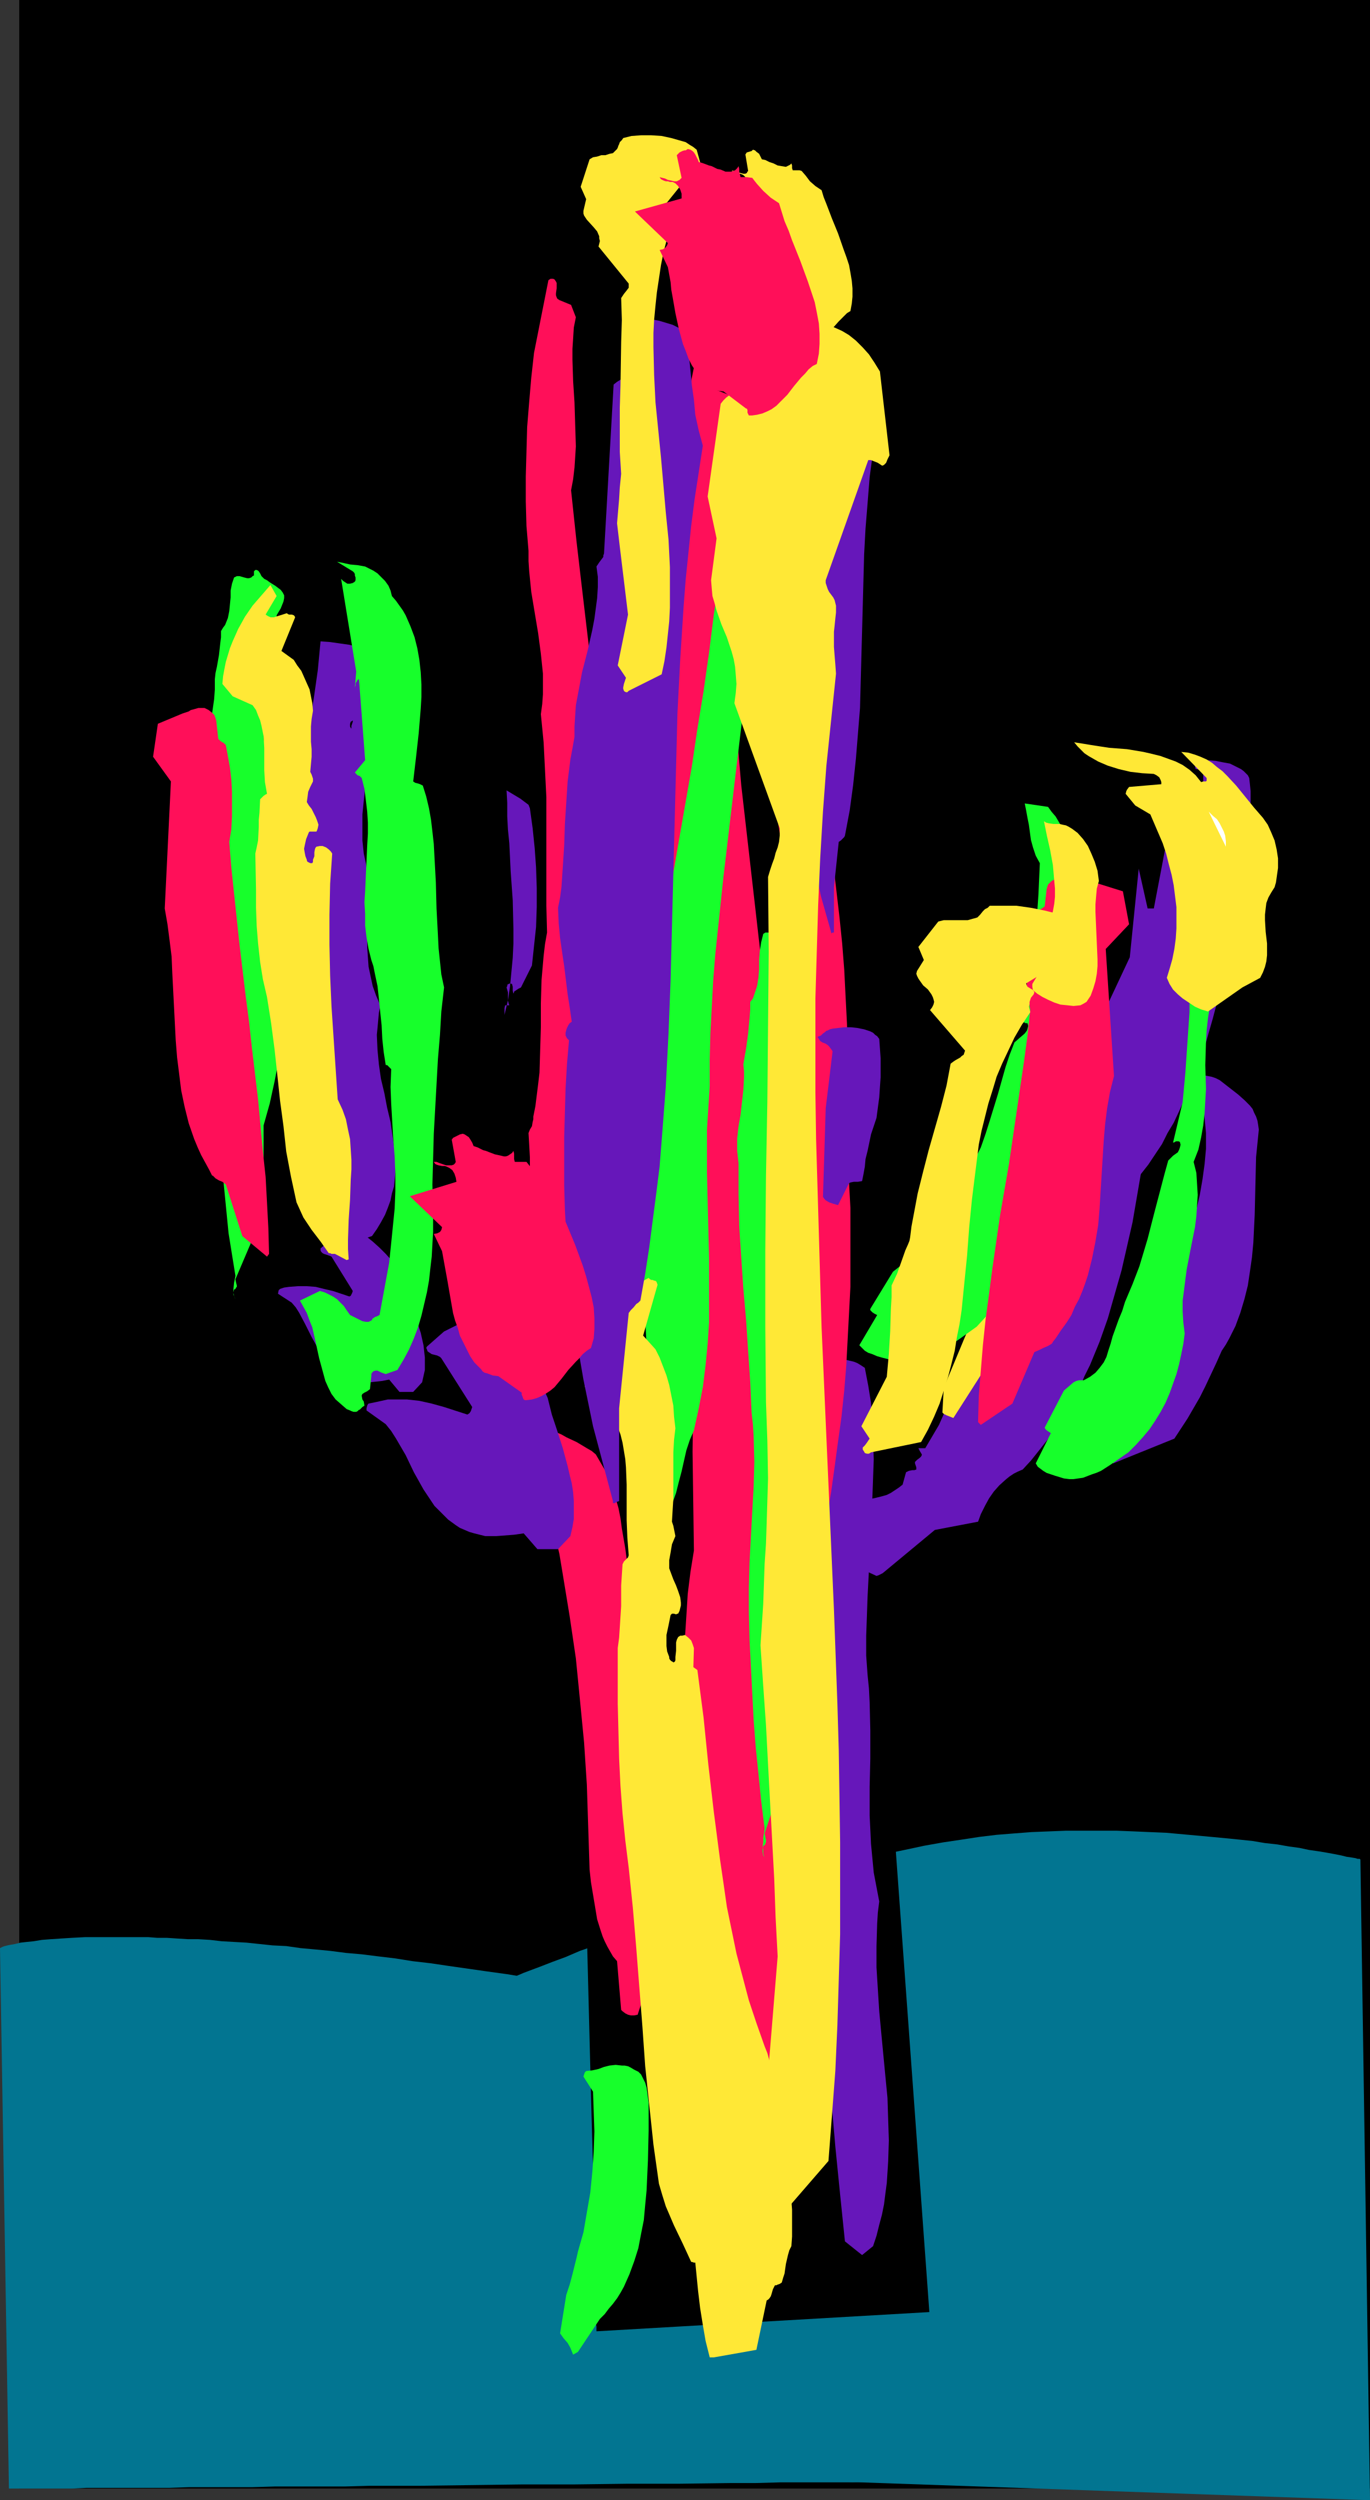 <?xml version="1.0" encoding="UTF-8" standalone="no"?>
<svg
   version="1.0"
   width="85.337mm"
   height="155.668mm"
   id="svg45"
   sodipodi:docname="Cactus 53.wmf"
   xmlns:inkscape="http://www.inkscape.org/namespaces/inkscape"
   xmlns:sodipodi="http://sodipodi.sourceforge.net/DTD/sodipodi-0.dtd"
   xmlns="http://www.w3.org/2000/svg"
   xmlns:svg="http://www.w3.org/2000/svg">
  <rect width="100%" height="100%" fill="#333333" stroke="none"/>
  <sodipodi:namedview
     id="namedview45"
     pagecolor="#ffffff"
     bordercolor="#000000"
     borderopacity="0.25"
     inkscape:showpageshadow="2"
     inkscape:pageopacity="0.0"
     inkscape:pagecheckerboard="0"
     inkscape:deskcolor="#d1d1d1"
     inkscape:document-units="mm" />
  <defs
     id="defs1">
    <pattern
       id="WMFhbasepattern"
       patternUnits="userSpaceOnUse"
       width="6"
       height="6"
       x="0"
       y="0" />
  </defs>
  <path
     style="fill:#000000;fill-opacity:1;fill-rule:evenodd;stroke:none"
     d="M 4.525,0 H 322.535 V 585.606 H 4.525 Z"
     id="path1" />
  <path
     style="fill:#027591;fill-opacity:1;fill-rule:evenodd;stroke:none"
     d="M 2.101,585.606 0,458.434 v 0 l 0.323,-0.162 0.323,-0.162 0.485,-0.162 0.646,-0.162 0.808,-0.162 0.97,-0.162 1.293,-0.323 1.454,-0.162 1.616,-0.162 1.939,-0.323 2.101,-0.162 2.424,-0.162 2.585,-0.162 3.07,-0.162 h 3.232 7.272 2.101 2.262 l 2.101,0.162 h 2.262 l 2.424,0.162 2.585,0.162 h 2.424 l 2.747,0.162 2.747,0.323 2.909,0.162 2.909,0.162 3.07,0.323 3.07,0.323 3.232,0.162 3.393,0.485 3.555,0.323 3.393,0.323 3.717,0.485 3.717,0.323 3.878,0.485 4.04,0.485 4.04,0.646 4.201,0.485 4.363,0.646 4.525,0.646 4.525,0.646 4.686,0.646 4.848,0.808 4.686,0.808 4.686,0.97 4.686,0.97 4.525,1.293 4.525,1.131 4.363,1.454 4.201,1.454 4.201,1.616 4.04,1.616 4.04,1.778 3.878,1.778 3.878,1.939 3.555,2.101 3.717,1.939 3.555,2.262 3.555,2.101 3.232,2.262 3.393,2.262 3.232,2.424 3.07,2.424 3.07,2.424 2.909,2.424 2.909,2.585 2.747,2.424 2.747,2.585 2.585,2.585 2.585,2.585 2.585,2.585 4.686,5.171 4.363,5.171 2.101,2.585 4.04,5.171 1.777,2.424 1.778,2.424 1.777,2.585 1.616,2.262 1.616,2.424 1.454,2.424 1.454,2.262 1.293,2.101 1.293,2.262 1.293,2.101 1.131,1.939 1.131,1.939 1.131,1.939 0.808,1.778 0.97,1.778 0.808,1.616 0.808,1.454 0.646,1.454 0.646,1.454 0.485,1.131 0.646,1.131 0.323,0.97 0.485,0.97 0.323,0.646 0.162,0.646 0.323,0.485 0.162,0.485 v 0.162 0 h -2.909 l -0.808,0.162 h -5.009 -2.585 -2.747 -3.07 -3.393 l -3.717,0.162 h -3.878 -4.04 -4.363 -4.525 l -4.686,0.162 h -4.848 -5.171 -5.171 l -5.332,0.162 h -5.494 -5.656 -5.817 l -5.817,0.162 h -5.817 l -12.119,0.162 h -12.119 l -12.442,0.162 h -12.281 l -12.281,0.162 -12.119,0.162 h -5.979 -5.817 l -5.656,0.162 H 75.463 69.969 64.636 l -5.332,0.162 H 54.133 49.285 44.437 l -4.525,0.162 h -4.363 -4.201 -3.878 -3.717 -3.393 l -3.232,0.162 H 14.22 11.473 6.302 5.494 Z"
     id="path2" />
  <path
     style="fill:#027591;fill-opacity:1;fill-rule:evenodd;stroke:none"
     d="m 322.535,588.353 -2.262,-150.765 -0.162,-0.162 h -0.485 l -0.485,-0.162 -0.97,-0.162 -1.131,-0.162 -1.293,-0.323 -1.616,-0.323 -1.778,-0.323 -1.939,-0.323 -2.262,-0.323 -2.262,-0.485 -2.424,-0.323 -2.747,-0.485 -2.909,-0.323 -2.909,-0.485 -3.07,-0.323 -3.232,-0.323 -3.393,-0.323 -3.555,-0.323 -3.555,-0.323 -3.555,-0.323 -3.878,-0.162 -3.717,-0.162 -4.04,-0.162 h -7.918 -4.04 l -4.04,0.162 -4.04,0.162 -4.201,0.323 -4.04,0.323 -4.04,0.485 -4.201,0.646 -4.363,0.646 -4.525,0.808 -4.525,0.97 -4.686,0.97 -4.686,1.131 -4.848,1.293 -4.848,1.293 -9.534,2.747 -9.534,3.07 -4.686,1.454 -4.686,1.454 -4.525,1.616 -4.525,1.616 -4.201,1.454 -4.201,1.454 -4.04,1.454 -3.717,1.454 -3.717,1.293 -3.393,1.454 -3.07,1.131 -2.909,1.131 -1.293,0.485 -2.585,0.97 -1.131,0.485 -1.939,0.808 -0.97,0.485 -0.646,0.323 -0.808,0.162 -0.646,0.323 -0.485,0.162 -0.485,0.323 h -0.323 l -0.162,0.162 -0.162,0.162 h -0.162 v 1.293 l 0.162,0.646 v 0.808 0.97 1.131 1.131 l 0.162,1.454 v 1.454 1.454 l 0.162,1.778 v 1.778 l 0.162,1.939 v 1.778 l 0.162,4.201 0.162,4.525 0.162,4.686 0.162,4.848 0.323,5.171 0.162,5.171 0.323,10.503 0.485,10.665 0.162,5.171 0.323,5.171 0.162,4.848 0.162,4.686 0.162,4.525 0.162,4.04 v 1.939 l 0.162,1.939 v 1.778 1.778 l 0.162,1.454 v 1.454 1.454 l 0.162,1.131 v 1.131 0.97 l 0.162,0.808 v 1.293 0.323 0.323 z"
     id="path3" />
  <path
     style="fill:#000000;fill-opacity:1;fill-rule:evenodd;stroke:none"
     d="m 140.422,548.602 v -1.131 l -0.162,-0.808 v -1.939 -1.131 -1.293 -1.454 -1.454 l -0.162,-1.616 v -1.778 -1.939 -1.939 l -0.162,-2.101 v -2.101 -2.424 l -0.162,-2.262 v -2.424 l -0.162,-5.171 v -5.494 l -0.162,-5.656 -0.162,-5.817 -0.162,-5.979 -0.162,-6.302 -0.323,-12.604 -0.323,-12.766 -0.162,-6.302 -0.162,-6.302 -0.162,-6.14 -0.323,-5.979 -0.162,-5.817 -0.162,-5.494 -0.162,-5.333 -0.162,-5.009 -0.162,-2.424 -0.162,-2.262 v -2.262 l -0.162,-2.101 -0.162,-1.939 v -1.939 l -0.162,-1.939 v -1.616 l -0.323,-3.232 -0.323,-3.07 -0.485,-2.909 -0.485,-2.747 -0.485,-2.747 -0.485,-2.424 -0.646,-2.424 -0.646,-2.424 -0.808,-2.101 -0.646,-2.101 -0.808,-1.939 -0.808,-1.778 -0.808,-1.778 -0.808,-1.616 -0.808,-1.454 -0.808,-1.454 -0.808,-1.293 -0.808,-1.131 -0.808,-1.131 -0.808,-0.97 -0.646,-0.97 -0.808,-0.808 -0.646,-0.808 -0.485,-0.646 -0.646,-0.646 -0.485,-0.485 -0.323,-0.323 -0.485,-0.323 -0.162,-0.323 h -0.323 v -0.162 h -0.162 v 0 l -0.162,-0.162 h -0.162 l -0.323,-0.162 h -0.485 l -0.485,-0.162 -0.485,-0.162 -0.646,-0.162 -1.454,-0.485 -1.778,-0.646 -1.939,-0.646 -2.262,-0.808 -2.424,-0.97 -2.424,-0.97 -2.747,-1.131 -2.747,-1.293 -2.909,-1.454 -3.07,-1.616 -2.909,-1.616 -3.07,-1.939 -3.232,-1.939 -2.909,-2.101 -3.07,-2.262 -2.909,-2.424 -2.909,-2.585 -2.747,-2.747 -2.585,-2.747 -2.424,-3.07 -2.424,-3.393 -1.939,-3.232 -1.939,-3.717 -0.808,-1.778 -0.808,-1.939 -0.646,-1.939 -0.646,-1.939 -0.646,-2.101 -0.323,-1.939 -0.485,-2.101 -0.323,-2.262 -0.162,-2.101 -0.162,-2.262 -0.162,-2.424 -0.162,-2.424 -0.162,-2.424 -0.323,-2.424 -0.646,-5.171 -0.646,-5.494 -0.808,-5.656 -0.97,-5.817 -0.97,-5.817 -0.97,-6.14 -0.97,-6.14 -0.97,-6.14 -1.939,-12.443 -0.808,-6.14 -0.808,-6.14 -0.808,-6.14 -0.485,-5.979 -0.485,-5.817 -0.162,-5.656 -0.162,-5.494 0.162,-5.333 0.162,-2.585 0.162,-2.585 0.323,-2.262 0.323,-2.424 0.323,-2.262 0.485,-2.262 0.646,-2.101 0.485,-2.101 0.808,-1.939 0.646,-1.939 0.97,-1.778 0.808,-1.616 0.97,-1.616 1.131,-1.616 1.293,-1.293 1.293,-1.293 1.293,-1.131 1.454,-1.131 1.616,-0.97 1.616,-0.808 1.777,-0.646 1.939,-0.646 1.939,-0.323 2.101,-0.323 2.262,-0.162 1.939,0.162 1.939,0.162 1.939,0.485 1.939,0.485 1.777,0.808 1.616,0.808 1.616,0.97 1.616,1.293 1.454,1.293 1.454,1.293 1.454,1.616 1.293,1.616 1.293,1.778 1.293,1.939 1.131,1.939 0.97,2.101 1.131,2.262 0.97,2.262 0.97,2.262 0.97,2.424 0.808,2.424 1.616,5.171 1.293,5.333 1.293,5.494 1.131,5.494 0.808,5.656 0.808,5.656 0.808,5.656 0.485,5.494 0.485,5.333 0.323,5.332 0.323,5.009 0.162,4.686 0.162,2.424 v 2.101 2.101 1.939 l 0.162,1.939 v 10.18 l -0.162,0.808 v 2.101 0.162 l 0.162,0.485 0.323,0.485 0.323,0.97 0.485,0.97 0.808,1.131 0.808,1.293 0.97,1.293 1.131,1.454 1.454,1.616 1.454,1.454 1.616,1.616 1.939,1.454 2.101,1.616 2.262,1.293 2.585,1.454 0.646,0.162 h 0.646 l 0.646,-0.162 0.485,-0.485 0.485,-0.646 0.646,-0.808 0.485,-0.97 0.323,-1.131 0.485,-1.293 0.323,-1.454 0.485,-1.616 0.323,-1.778 0.323,-1.939 0.323,-1.939 0.323,-2.262 0.323,-2.262 0.323,-2.424 0.162,-2.585 0.323,-2.585 0.162,-2.585 0.162,-2.909 0.323,-2.747 0.323,-5.979 0.162,-6.14 0.323,-6.302 0.162,-6.625 0.162,-6.464 v -13.089 l 0.162,-6.464 v -6.302 l -0.162,-6.14 v -5.817 -2.909 -2.747 -2.585 l -0.162,-2.585 v -2.424 -2.262 -2.262 l -0.162,-2.101 v -1.939 -1.939 -1.616 -1.616 l -0.162,-1.293 v -1.293 -1.131 -2.424 0 -0.323 -0.808 l -0.162,-0.485 v -3.393 -1.131 -2.585 -1.293 -1.616 l 0.162,-3.07 v -3.555 l 0.162,-3.717 0.162,-3.878 0.323,-4.04 0.162,-4.201 0.485,-4.363 0.323,-4.201 0.485,-4.525 0.646,-4.363 0.646,-4.363 0.808,-4.201 0.808,-4.201 0.97,-4.04 1.131,-3.717 1.131,-3.717 0.646,-1.616 1.293,-3.232 0.808,-1.454 0.808,-1.454 0.808,-1.293 0.808,-1.293 0.808,-1.131 0.97,-0.97 0.97,-0.97 0.97,-0.808 0.97,-0.808 1.131,-0.646 0.97,-0.485 1.131,-0.323 1.293,-0.323 h 1.131 1.293 l 1.293,0.162 1.293,0.485 1.293,0.485 1.293,0.646 1.131,0.97 1.293,0.97 1.131,1.131 1.293,1.293 1.131,1.454 1.293,1.616 1.131,1.616 1.131,1.778 1.131,1.939 1.131,2.101 1.131,2.101 1.131,2.262 0.97,2.262 1.131,2.424 2.101,4.848 1.939,5.333 2.101,5.494 1.777,5.656 1.778,5.817 1.778,5.817 1.616,5.979 1.616,5.817 1.454,5.979 1.454,5.817 1.293,5.494 1.293,5.494 1.131,5.171 0.485,2.424 0.485,2.424 0.485,2.424 0.485,2.262 0.485,2.101 0.323,2.101 0.323,1.939 0.485,1.778 0.323,1.778 0.323,1.616 0.162,1.454 0.323,1.454 0.162,1.131 0.162,1.131 0.162,0.808 0.162,0.808 0.162,0.646 v 0.485 l 0.162,0.162 v 0.162 l -4.525,120.385 v -0.162 l 0.162,-0.162 v -0.485 -0.485 l 0.162,-0.808 v -0.808 l 0.162,-0.97 0.162,-1.131 0.162,-1.293 0.162,-1.454 0.323,-1.454 0.162,-1.616 0.323,-1.616 0.323,-1.778 0.323,-1.939 0.323,-1.939 0.323,-2.101 0.485,-2.262 0.808,-4.363 0.97,-4.848 0.97,-5.009 1.131,-5.009 1.293,-5.332 1.293,-5.333 1.454,-5.333 1.616,-5.332 1.616,-5.333 1.777,-5.333 1.939,-5.009 2.101,-4.848 1.939,-4.686 1.131,-2.262 1.131,-2.262 1.293,-2.101 1.131,-1.939 1.293,-1.939 1.293,-1.939 1.131,-1.616 1.454,-1.616 1.293,-1.616 1.454,-1.454 1.293,-1.293 1.454,-1.131 1.454,-0.97 1.616,-0.97 1.454,-0.646 1.616,-0.646 1.616,-0.485 1.616,-0.323 1.777,-0.162 h 1.616 l 1.777,0.323 1.616,0.323 1.454,0.808 1.454,0.808 1.454,1.131 1.293,1.293 1.293,1.454 1.131,1.616 1.131,1.939 1.131,1.939 0.97,2.101 0.97,2.424 0.808,2.424 0.808,2.585 0.808,2.747 0.646,2.909 0.646,3.07 0.646,3.07 0.485,3.232 0.485,3.232 0.485,3.555 0.323,3.393 0.323,3.555 0.162,3.717 0.485,7.433 0.162,7.756 v 7.756 l -0.162,7.918 -0.323,7.918 -0.646,7.918 -0.646,7.756 -0.808,7.756 -0.97,7.433 -0.485,3.717 -0.485,3.555 -0.646,3.393 -0.646,3.393 -0.646,3.393 -0.646,3.232 -0.646,3.07 -0.808,3.07 -0.646,2.747 -0.808,2.747 -0.808,2.747 -0.808,2.424 -0.808,2.262 -0.808,2.262 -0.808,1.939 -0.97,1.778 -0.97,1.616 -0.808,1.616 -0.97,1.131 -0.97,1.131 -0.97,0.97 -0.97,0.646 -3.878,2.101 -4.04,2.585 -4.04,2.585 -3.878,2.585 -4.04,2.747 -3.717,2.747 -3.717,2.585 -3.393,2.585 -1.616,1.131 -1.616,1.293 -1.616,1.131 -1.454,0.97 -1.293,1.131 -1.131,0.97 -1.293,0.97 -0.97,0.808 -0.97,0.808 -0.97,0.646 -0.646,0.646 -0.646,0.485 -0.485,0.323 -0.323,0.323 -0.162,0.162 h -0.162 l 11.635,159.814 z"
     id="path4" />
  <path
     style="fill:#ff0f59;fill-opacity:1;fill-rule:evenodd;stroke:none"
     d="m 173.548,534.382 h 0.323 l 0.646,-0.162 0.808,-0.162 0.97,-0.323 1.939,-10.342 1.778,-10.665 1.616,-10.665 1.454,-10.827 1.293,-10.988 1.131,-10.988 0.808,-11.15 0.808,-11.311 0.485,-11.311 0.485,-11.311 0.162,-11.15 v -11.311 l -0.162,-11.311 -0.485,-11.15 -0.485,-11.311 -0.808,-10.988 0.323,-5.817 0.323,-5.817 0.162,-11.635 V 322.051 l -0.323,-11.473 -0.646,-11.635 -0.646,-11.473 -0.97,-11.635 -1.131,-11.473 -1.131,-11.473 -1.293,-11.311 -2.585,-22.784 -2.585,-22.623 -1.293,-11.311 -0.97,-11.15 0.808,-4.848 0.646,-4.686 0.323,-4.848 0.162,-4.686 v -4.686 l -0.162,-4.686 -0.485,-9.211 -0.485,-9.372 -0.162,-4.525 -0.162,-4.686 0.162,-4.686 0.162,-4.525 0.485,-4.686 0.808,-4.686 -2.101,-5.171 -4.848,-1.939 -0.485,-0.162 -0.323,-0.323 -0.323,-0.323 -0.162,-0.323 -0.162,-0.808 -0.162,-0.97 0.162,-2.101 v -1.131 -1.131 l -0.162,-0.323 -0.162,-0.485 -0.162,-0.485 -0.323,-0.485 -0.485,-0.162 -0.485,-0.162 -0.646,0.162 -0.323,0.323 -0.485,0.323 -6.302,31.51 -1.131,10.503 -0.97,10.503 -0.646,10.665 -0.485,10.665 -0.162,10.665 v 10.827 l 0.323,10.503 0.323,5.332 0.323,5.333 0.162,4.525 0.162,4.525 0.485,4.525 0.485,4.525 1.454,8.888 1.454,8.726 1.293,8.726 0.485,4.363 0.323,4.363 0.162,4.525 -0.162,4.363 -0.162,4.363 -0.646,4.363 0.646,5.979 0.485,5.979 0.485,5.979 0.323,5.979 0.323,11.796 0.162,11.958 v 11.635 l -0.162,11.796 0.162,11.635 0.162,11.635 -0.808,5.009 -0.646,5.171 -0.323,5.171 -0.323,5.009 -0.323,10.342 -0.162,10.019 -0.162,10.019 -0.162,5.009 -0.323,4.848 -0.485,4.848 -0.485,4.686 -0.808,4.686 -0.97,4.686 v 1.131 1.131 l -0.323,0.808 -0.646,1.616 -0.323,0.808 -0.162,0.646 -0.323,0.808 0.323,5.171 v 5.171 l 0.323,5.494 0.162,5.494 0.162,5.494 0.323,5.494 0.485,5.494 0.646,5.494 0.646,5.494 1.131,5.494 1.131,5.171 0.646,2.585 0.808,2.585 0.97,2.585 0.808,2.424 0.97,2.424 1.131,2.424 1.293,2.424 1.131,2.262 1.454,2.101 1.454,2.262 z"
     id="path5" />
  <path
     style="fill:#ffe836;fill-opacity:1;fill-rule:evenodd;stroke:none"
     d="m 168.054,554.742 10.019,-1.778 2.424,-11.635 0.323,-0.162 0.323,-0.323 0.323,-0.485 0.162,-0.485 0.323,-1.131 0.485,-0.97 h 0.323 l 0.323,-0.162 0.485,-0.162 0.485,-0.323 0.323,-1.131 0.323,-0.97 0.323,-2.262 0.485,-2.101 0.323,-1.131 0.485,-0.97 0.162,-2.262 v -2.101 -4.201 l -0.323,-4.201 -0.323,-4.04 -1.131,-8.403 -0.646,-4.201 -0.485,-4.363 -0.646,-1.616 -0.485,-1.616 -0.646,-3.393 -0.646,-3.232 -0.485,-1.778 -0.646,-1.616 -1.939,-5.494 -1.778,-5.332 -1.454,-5.494 -1.454,-5.494 -1.131,-5.494 -1.131,-5.494 -0.808,-5.656 -0.808,-5.494 -1.454,-11.15 -1.293,-11.15 -1.131,-11.15 -1.454,-11.15 -2.747,-1.939 -0.162,0.485 -0.162,0.646 -0.162,1.293 v 1.454 1.616 l 0.162,1.616 v 1.616 l -0.323,1.616 -0.162,0.808 -0.323,0.646 0.323,6.948 0.323,6.948 0.162,6.948 0.162,6.948 0.323,6.948 0.323,6.787 0.646,6.787 0.808,6.625 v 5.332 l -0.162,5.333 -0.485,10.18 -0.323,5.171 -0.323,5.171 v 5.171 l 0.162,5.333 v 3.07 2.909 l 0.646,10.988 v 3.07 3.07 l 0.646,8.241 0.808,8.241 0.485,4.04 0.646,4.04 0.646,3.717 0.97,3.878 z"
     id="path6" />
  <path
     style="fill:#17ff2b;fill-opacity:1;fill-rule:evenodd;stroke:none"
     d="m 136.059,553.45 5.171,-7.756 1.131,-1.131 0.97,-1.293 0.97,-1.131 0.97,-1.293 0.808,-1.293 0.808,-1.454 1.293,-2.909 1.131,-3.07 0.97,-3.07 0.646,-3.393 0.646,-3.232 0.323,-3.555 0.323,-3.393 0.323,-7.11 0.162,-6.948 v -3.232 -3.393 l -0.323,-2.424 -0.162,-1.131 -0.323,-1.131 -0.485,-0.97 -0.485,-0.97 -0.646,-0.646 -0.97,-0.485 -0.808,-0.485 -0.646,-0.323 -0.808,-0.162 H 146.401 l -1.454,-0.162 -1.454,0.162 -1.293,0.323 -1.293,0.485 -1.454,0.323 -1.454,0.162 -0.162,0.162 -0.162,0.162 -0.162,0.485 -0.162,0.485 2.262,3.555 0.162,4.686 0.162,4.686 -0.162,4.848 -0.323,4.686 -0.485,4.848 -0.808,4.686 -0.808,4.686 -1.293,4.525 -0.323,1.454 -0.323,1.293 -0.646,2.585 -0.646,2.424 -0.808,2.424 -1.454,9.049 0.808,1.131 0.97,1.131 0.646,1.131 0.323,0.808 0.323,0.808 z"
     id="path7" />
  <path
     style="fill:#6617ba;fill-opacity:1;fill-rule:evenodd;stroke:none"
     d="m 202.958,530.665 2.585,-2.101 0.808,-2.424 0.646,-2.585 0.646,-2.424 0.485,-2.424 0.323,-2.585 0.323,-2.424 0.323,-5.009 0.162,-5.009 -0.162,-5.009 -0.162,-5.009 -0.485,-5.009 -0.97,-10.18 -0.485,-5.171 -0.323,-5.171 -0.323,-5.171 v -5.009 l 0.162,-5.333 0.162,-2.585 0.323,-2.585 -0.646,-3.393 -0.646,-3.393 -0.323,-3.393 -0.323,-3.393 -0.162,-3.393 -0.162,-3.232 v -6.787 l 0.162,-6.625 v -6.625 l -0.162,-6.625 -0.162,-3.232 -0.323,-3.232 -0.323,-4.525 v -4.686 l 0.162,-4.525 0.162,-4.686 0.485,-9.372 0.485,-9.372 0.162,-4.525 0.162,-4.525 0.162,-4.525 -0.162,-4.525 -0.162,-4.363 -0.323,-4.363 -0.646,-4.04 -0.808,-4.201 -0.97,-0.646 -0.808,-0.485 -0.808,-0.323 -0.646,-0.162 -1.454,-0.323 -0.808,-0.162 -0.808,-0.323 -0.485,10.019 -0.646,10.18 -0.808,10.342 -0.808,10.18 -0.808,10.503 -0.646,10.342 -0.646,10.342 -0.162,10.18 v 4.525 l 0.162,4.201 0.485,8.564 0.646,8.403 0.162,4.363 v 4.201 l -0.162,5.817 v 5.817 l 0.162,11.796 0.323,11.473 0.808,11.635 0.808,11.473 0.97,11.311 1.131,11.311 1.131,10.988 z"
     id="path8" />
  <path
     style="fill:#6617ba;fill-opacity:1;fill-rule:evenodd;stroke:none"
     d="m 83.865,292.157 3.717,-1.293 1.131,-1.616 0.97,-1.616 0.97,-1.778 0.646,-1.616 0.646,-1.778 0.323,-1.616 0.485,-1.616 0.162,-1.616 0.162,-1.778 v -1.616 l -0.162,-3.393 -0.485,-3.393 -0.485,-3.393 -0.808,-3.393 -0.646,-3.393 -0.808,-3.393 -0.485,-3.393 -0.323,-3.393 -0.162,-3.555 0.162,-1.616 0.162,-1.778 0.162,-1.778 0.323,-1.778 -0.97,-2.262 -0.808,-2.262 -0.485,-2.262 -0.485,-2.262 -0.162,-2.262 -0.162,-2.262 v -4.525 l 0.162,-4.363 v -4.525 -2.101 l -0.162,-2.262 -0.323,-2.101 -0.485,-2.262 -0.323,-3.07 v -3.07 -3.07 l 0.323,-3.232 0.646,-6.14 0.808,-6.302 0.323,-3.07 0.162,-3.07 0.162,-3.07 -0.162,-2.909 -0.162,-2.909 -0.646,-2.909 -0.323,-1.454 -0.485,-1.293 -0.485,-1.293 -0.646,-1.454 -1.293,-0.485 -1.293,-0.323 -1.131,-0.162 -1.131,-0.162 -2.262,-0.323 -2.262,-0.162 -0.323,3.393 -0.323,3.393 -0.97,6.787 -1.131,6.787 -2.424,13.897 -0.97,6.948 -0.808,6.787 -0.323,3.555 -0.162,3.393 v 1.454 1.454 l 0.323,2.909 0.323,2.909 0.485,2.747 0.646,2.909 0.323,2.747 0.162,2.909 v 1.293 1.454 l -0.162,4.04 v 3.878 3.878 l 0.162,3.878 0.323,4.04 0.808,7.595 0.485,3.878 1.131,7.756 1.454,7.595 1.616,7.433 1.777,7.433 z"
     id="path9" />
  <path
     style="fill:#ff0f59;fill-opacity:1;fill-rule:evenodd;stroke:none"
     d="m 148.502,474.27 h 0.808 l 0.808,-0.162 1.778,-5.494 0.162,-0.323 0.162,-0.162 h 0.162 l 0.323,-0.323 0.323,-0.646 0.646,-1.939 0.646,-1.778 0.485,-1.939 0.485,-1.939 0.323,-1.939 0.323,-1.939 0.323,-3.878 v -4.04 l -0.162,-4.04 -0.162,-4.04 -0.485,-4.04 -0.646,-4.201 -0.646,-4.04 -1.454,-8.241 -1.454,-8.241 -0.646,-4.04 -0.485,-4.04 0.162,-3.07 v -2.909 l -0.323,-5.817 -0.162,-2.909 -0.162,-2.909 -0.162,-3.07 -0.162,-3.07 -0.808,-4.848 -1.293,-9.857 -0.808,-4.686 -0.323,-2.424 -0.485,-2.424 -0.646,-2.262 -0.646,-2.101 -0.808,-2.262 -0.97,-2.101 -1.131,-1.939 -1.131,-1.939 -0.97,-0.808 -1.131,-0.646 -2.424,-1.454 -2.424,-1.131 -1.131,-0.646 -1.131,-0.485 -1.939,-0.162 h -1.939 l -1.616,-0.162 -1.777,-0.162 v -0.162 l 3.878,7.272 -0.162,0.485 v 0.485 l -0.162,0.485 -0.162,0.646 0.808,1.131 0.808,1.293 1.454,2.585 0.646,1.293 0.646,1.454 0.323,1.616 0.323,1.454 v 4.201 0.485 l -0.323,0.162 -0.162,0.162 -0.323,-0.162 -0.485,-0.323 -0.162,-0.162 -0.162,-0.162 1.131,4.848 0.808,4.848 1.616,9.857 1.454,9.857 0.97,9.857 0.97,10.019 0.646,9.857 0.323,10.019 0.323,10.019 0.323,2.909 0.485,2.909 0.485,2.909 0.485,2.909 0.808,2.585 0.485,1.454 0.485,1.131 0.646,1.293 0.646,1.131 0.646,1.131 0.97,1.131 0.97,11.473 0.323,0.323 0.646,0.485 0.646,0.323 z"
     id="path10" />
  <path
     style="fill:#17ff2b;fill-opacity:1;fill-rule:evenodd;stroke:none"
     d="m 180.012,437.104 -0.323,-0.485 -0.162,-0.808 v -0.646 l 0.162,-0.808 0.323,-0.162 0.162,-0.323 0.162,-0.485 v -0.323 l -0.162,-0.808 -0.162,-0.808 3.717,-11.311 -0.162,-0.646 -0.162,-0.485 -0.162,-0.485 v -0.646 l 0.808,-0.162 0.323,-0.162 0.646,-0.323 -0.323,-7.756 0.323,-0.162 0.162,-0.323 0.323,-0.808 v -0.485 l 0.162,-0.485 0.162,-0.808 0.323,-2.585 0.162,-2.585 0.323,-5.333 v -5.333 -5.494 l 1.454,-6.625 1.131,-6.625 0.97,-6.625 0.808,-6.464 0.485,-6.625 0.485,-6.625 0.162,-6.464 0.162,-6.464 -0.162,-6.464 -0.162,-6.464 -0.323,-6.625 -0.323,-6.464 -0.97,-12.927 -1.293,-12.927 -0.97,-3.232 -0.646,-3.232 -0.485,-3.07 -0.323,-3.232 v -3.07 -3.07 l 0.323,-3.07 0.162,-3.07 0.808,-6.14 0.97,-6.14 0.646,-5.979 0.162,-3.07 v -3.07 l 0.97,-2.101 0.323,-1.131 0.323,-0.808 0.162,-0.97 -0.162,-0.808 -0.162,-0.97 -0.485,-0.646 -1.293,-1.454 -1.454,-1.131 -0.485,-0.485 -0.646,-0.485 -0.323,-0.485 -0.323,-0.323 -0.323,-0.323 -0.162,-0.646 -0.162,-0.485 -0.162,-0.323 -0.323,-0.162 -0.323,0.162 -0.162,0.162 v 0.485 0.485 l -0.162,0.323 -0.162,0.323 -0.323,0.162 -0.162,0.162 -0.485,0.162 h -0.485 l -0.646,-0.162 -0.646,-0.162 -0.646,-0.162 h -0.646 l -0.485,0.323 -0.485,1.939 -0.323,2.101 -0.162,2.101 v 2.101 l -0.162,2.101 -0.323,1.939 -0.323,0.97 -0.323,0.97 -0.323,0.97 -0.646,0.808 v 1.939 l -0.162,1.939 -0.323,3.555 -0.485,3.555 -0.323,1.778 -0.323,1.939 0.162,1.616 v 1.454 l -0.162,2.909 -0.323,2.909 -0.323,2.909 -0.485,2.747 -0.323,2.909 v 2.909 l 0.162,1.454 0.162,1.454 v 7.433 l 0.162,7.433 0.485,7.433 0.485,7.272 0.646,7.272 0.485,7.433 0.485,7.11 0.323,7.272 0.323,2.909 0.162,2.747 0.162,5.979 -0.162,5.817 -0.323,5.817 -0.646,11.958 -0.162,5.979 v 5.817 l 0.162,6.464 0.323,6.302 0.323,6.302 0.323,6.302 0.485,6.302 0.646,6.302 0.646,6.464 0.808,6.464 -0.323,2.101 v 1.131 l -0.162,0.97 0.162,0.808 v 0.808 l 0.162,0.646 z"
     id="path11" />
  <path
     style="fill:#17ff2b;fill-opacity:1;fill-rule:evenodd;stroke:none"
     d="m 55.426,305.73 -0.485,-1.131 v -0.485 l 0.162,-0.646 0.323,-0.162 0.162,-0.323 0.162,-0.162 v -0.323 l -0.162,-0.646 -0.162,-0.808 3.717,-8.726 v -0.485 l -0.162,-0.323 -0.162,-0.485 -0.162,-0.646 h 0.808 l 0.323,-0.162 0.485,-0.162 -0.162,-6.14 0.162,-0.162 0.323,-0.162 0.162,-0.646 0.485,-1.293 0.485,-4.04 0.323,-4.201 v -4.201 -4.363 l 1.454,-5.171 1.131,-5.171 0.97,-5.009 0.808,-5.171 0.485,-5.171 0.485,-5.009 0.162,-5.171 0.162,-5.009 -0.162,-5.171 -0.162,-5.009 -0.323,-5.009 -0.323,-5.171 -0.97,-10.019 -1.293,-10.18 -0.97,-2.585 -0.646,-2.424 -0.485,-2.424 -0.323,-2.585 v -2.424 -2.424 l 0.323,-2.424 0.323,-2.262 0.646,-4.848 0.97,-4.686 0.646,-4.848 0.162,-2.262 v -2.424 l 0.97,-1.616 0.323,-0.808 0.323,-0.808 0.162,-0.808 v -0.646 l -0.323,-0.646 -0.485,-0.646 -1.293,-0.97 -1.293,-0.808 -0.646,-0.485 -0.646,-0.323 -0.323,-0.323 -0.323,-0.323 -0.162,-0.323 -0.162,-0.323 -0.323,-0.485 -0.162,-0.162 -0.323,-0.162 h -0.323 l -0.162,0.162 -0.162,0.162 v 0.646 0.323 l -0.323,0.162 -0.323,0.323 -0.485,0.162 h -0.485 l -0.646,-0.162 -1.131,-0.323 h -0.646 l -0.646,0.323 -0.485,1.454 -0.323,1.616 v 1.616 l -0.162,1.616 -0.162,1.616 -0.323,1.616 -0.323,0.808 -0.323,0.808 -0.485,0.646 -0.485,0.808 v 1.454 l -0.162,1.293 -0.323,2.909 -0.485,2.747 -0.323,1.454 -0.162,1.454 v 1.293 1.131 l -0.162,2.262 -0.323,2.262 -0.323,2.262 -0.485,2.262 -0.162,2.101 -0.162,2.262 0.162,1.131 0.162,1.131 v 5.817 l 0.323,5.817 0.323,5.817 0.485,5.817 0.323,2.747 0.323,2.909 0.485,5.656 0.485,5.656 0.323,5.656 0.162,2.262 0.162,2.262 0.162,4.525 -0.162,4.525 -0.162,4.686 -0.646,9.211 -0.162,4.686 v 4.686 l 0.162,5.009 0.162,5.009 0.323,4.848 0.485,4.848 0.97,9.857 0.808,5.009 0.808,5.009 -0.323,1.616 -0.162,1.616 v 0.808 l 0.162,0.646 0.162,0.485 z"
     id="path12" />
  <path
     style="fill:#6617ba;fill-opacity:1;fill-rule:evenodd;stroke:none"
     d="m 206.836,370.69 0.97,-0.485 12.281,-10.18 10.18,-1.939 0.646,-1.778 0.97,-1.939 0.97,-1.778 1.131,-1.616 1.293,-1.454 1.616,-1.454 0.808,-0.646 0.97,-0.646 0.97,-0.485 1.131,-0.485 1.939,-2.101 1.939,-2.424 1.777,-2.262 1.778,-2.424 1.616,-2.424 1.454,-2.585 1.454,-2.585 1.454,-2.424 1.131,-2.747 1.293,-2.585 2.262,-5.494 1.939,-5.494 1.616,-5.656 1.616,-5.656 1.293,-5.656 1.293,-5.656 0.97,-5.656 0.97,-5.656 0.97,-5.494 0.97,-5.332 0.808,-5.333 0.162,-1.616 v -1.616 l 0.162,-1.616 v -1.454 l 0.162,-2.909 -0.162,-1.454 -0.323,-1.454 -0.323,-0.646 -0.485,-0.485 -0.485,-0.485 -0.646,-0.485 -1.293,-0.808 -1.616,-0.485 -1.616,-0.485 -1.939,-0.323 -1.939,-0.162 h -1.778 -0.485 l -0.485,0.162 -0.162,0.162 -0.162,0.323 v 0.808 l 0.162,0.808 h 0.485 l 0.485,0.162 h 0.646 0.323 v 18.906 l -0.162,0.646 -0.323,0.323 h -0.162 -0.323 -0.485 l -0.485,-0.162 -1.293,-17.129 -3.232,-0.808 -1.939,15.19 -0.162,0.646 -0.162,0.485 -0.323,0.485 -0.485,0.323 -2.585,13.735 h -1.616 l -2.262,-9.372 -2.101,20.845 -7.756,15.674 -13.089,29.41 -3.232,5.494 h -1.616 l 0.162,0.323 0.162,0.323 0.485,0.808 v 0.162 l -0.162,0.323 -0.323,0.323 -0.646,0.485 -0.485,0.485 v 0.323 l 0.323,0.97 v 0.485 l -0.485,0.162 h -0.485 l -0.808,0.162 -0.646,0.323 -0.808,2.909 -0.808,0.646 -0.97,0.646 -0.97,0.646 -0.97,0.485 -1.131,0.323 -1.293,0.323 -1.454,0.323 -1.454,0.323 -1.616,3.717 -3.717,8.403 1.616,2.585 6.625,3.07 z"
     id="path13" />
  <path
     style="fill:#6617ba;fill-opacity:1;fill-rule:evenodd;stroke:none"
     d="m 232.529,305.73 0.97,-0.323 11.635,-10.18 9.857,-2.101 0.646,-1.939 0.808,-1.778 0.808,-1.616 1.131,-1.616 1.293,-1.616 1.454,-1.454 1.778,-1.131 0.97,-0.646 0.97,-0.485 1.939,-2.262 1.777,-2.262 1.778,-2.262 1.616,-2.424 1.616,-2.424 1.293,-2.585 1.454,-2.424 1.293,-2.747 1.131,-2.585 1.293,-2.585 2.101,-5.494 1.777,-5.494 1.616,-5.656 1.454,-5.494 1.293,-5.817 1.131,-5.656 0.97,-5.656 0.97,-5.656 0.485,-2.585 0.485,-2.909 0.808,-5.332 0.97,-5.333 v -3.232 l 0.323,-2.909 v -2.909 l -0.162,-1.616 -0.162,-1.454 -0.323,-0.646 -0.485,-0.485 -0.485,-0.485 -0.646,-0.485 -1.293,-0.646 -1.293,-0.646 -1.778,-0.323 -1.616,-0.323 -1.939,-0.162 h -1.777 -0.485 l -0.323,0.162 -0.323,0.323 v 0.162 0.808 l 0.162,0.646 h 0.323 l 0.485,0.162 h 0.485 0.485 v 19.068 l -0.162,0.485 -0.323,0.323 -0.323,0.162 h -0.162 l -0.323,-0.162 -0.485,-0.162 -1.293,-16.967 -3.232,-0.97 -1.939,15.19 v 0.646 l -0.162,0.485 -0.323,0.485 -0.323,0.485 -2.585,13.574 h -1.454 l -2.101,-9.372 -2.101,20.845 -7.433,15.836 -12.442,29.248 -3.07,5.656 h -1.454 v 0.162 l 0.162,0.485 0.485,0.808 -0.162,0.323 -0.323,0.485 -0.485,0.323 -0.646,0.485 0.162,0.808 0.162,0.97 -0.485,0.162 -0.485,0.162 -0.485,0.162 -0.485,0.162 -0.323,0.162 -0.808,2.909 -1.616,1.293 -0.97,0.485 -0.97,0.485 -1.131,0.485 -1.131,0.323 -1.293,0.323 -1.454,0.162 -1.616,3.878 -3.555,8.241 1.616,2.909 6.302,2.909 z"
     id="path14" />
  <path
     style="fill:#6617ba;fill-opacity:1;fill-rule:evenodd;stroke:none"
     d="m 127.172,364.55 h 4.201 l 2.909,-3.07 0.485,-2.101 0.323,-1.939 v -2.101 -2.101 l -0.162,-2.101 -0.323,-2.101 -0.485,-1.939 -0.485,-2.101 -1.131,-4.201 -1.293,-4.04 -1.293,-3.878 -0.97,-3.878 -0.646,-1.454 -0.646,-1.454 -0.808,-1.293 -0.808,-1.293 -1.778,-2.585 -2.101,-2.101 -2.101,-2.262 -2.262,-1.939 -4.686,-3.717 -0.97,-0.162 h -0.97 l -0.808,0.162 -0.97,0.162 -1.616,0.646 -1.616,0.808 -1.616,0.808 -1.293,1.131 -2.747,2.424 -0.162,0.323 0.162,0.323 0.162,0.485 0.485,0.323 0.485,0.323 0.646,0.162 0.646,0.162 0.646,0.323 0.323,0.323 7.272,11.473 -0.162,0.485 -0.162,0.485 -0.323,0.485 -0.485,0.323 -5.494,-1.778 -2.909,-0.808 -2.909,-0.646 -2.909,-0.323 h -1.454 -1.454 -1.616 l -1.454,0.323 -1.454,0.323 -1.616,0.323 -0.162,0.162 -0.162,0.323 -0.162,0.646 v 0.485 l 4.525,3.232 1.293,1.616 1.131,1.778 1.131,1.939 1.131,1.939 1.939,4.04 2.262,4.04 1.293,1.939 1.293,1.939 1.616,1.616 1.616,1.616 1.778,1.293 0.97,0.646 1.131,0.485 1.131,0.485 1.131,0.323 1.293,0.323 1.293,0.323 h 2.585 l 2.101,-0.162 2.101,-0.162 2.262,-0.323 3.232,3.717 z"
     id="path15" />
  <path
     style="fill:#6617ba;fill-opacity:1;fill-rule:evenodd;stroke:none"
     d="m 94.369,327.545 h 2.909 l 2.101,-2.262 0.323,-1.454 0.323,-1.454 v -1.454 -1.454 l -0.162,-1.454 -0.162,-1.454 -0.646,-2.909 -0.97,-2.909 -0.808,-2.909 -0.808,-2.747 -0.808,-2.585 -0.97,-2.101 -1.131,-1.939 -1.293,-1.778 -1.454,-1.616 -1.454,-1.454 -1.616,-1.454 -3.232,-2.585 h -1.454 l -1.293,0.162 -1.131,0.323 -1.131,0.646 -1.131,0.646 -0.97,0.808 -1.939,1.616 v 0.485 l 0.162,0.323 0.323,0.323 0.323,0.162 0.485,0.162 0.485,0.162 0.485,0.162 0.323,0.162 5.009,8.08 -0.162,0.485 -0.162,0.323 -0.162,0.323 -0.323,0.162 -3.878,-1.293 -2.101,-0.485 -1.939,-0.485 -2.101,-0.162 H 70.13 l -2.101,0.162 -1.131,0.162 -0.97,0.323 -0.162,0.162 -0.162,0.162 -0.162,0.808 3.232,2.101 0.97,1.131 0.808,1.293 1.454,2.747 1.454,2.909 1.616,2.909 0.808,1.454 0.97,1.293 1.131,1.131 1.131,1.131 1.293,0.97 1.454,0.808 1.616,0.485 1.939,0.485 h 1.616 l 1.616,-0.162 1.454,-0.162 1.616,-0.323 2.424,2.909 z"
     id="path16" />
  <path
     style="fill:#17ff2b;fill-opacity:1;fill-rule:evenodd;stroke:none"
     d="m 157.228,355.824 0.646,-1.131 0.485,-1.131 0.808,-2.262 0.646,-2.585 0.646,-2.424 1.131,-5.009 0.808,-2.424 0.485,-1.131 0.485,-1.131 1.131,-5.171 0.97,-5.009 0.646,-5.171 0.485,-5.009 0.323,-5.009 v -5.171 -5.009 -5.009 l -0.485,-20.037 v -5.171 -5.009 l 0.323,-5.171 0.323,-5.009 v -6.302 l 0.162,-6.14 0.323,-6.14 0.323,-6.14 0.485,-6.14 0.646,-6.14 1.293,-12.281 1.454,-12.281 1.454,-12.281 1.454,-12.119 1.131,-12.281 0.323,-5.009 0.323,-5.009 0.97,-9.695 0.485,-5.009 0.323,-4.848 0.162,-5.009 v -5.171 l 0.485,-3.555 0.323,-3.717 v -1.616 -1.778 l -0.162,-1.778 -0.323,-1.616 -0.162,-1.778 -0.485,-1.616 -0.485,-1.616 -0.485,-1.454 -0.808,-1.616 -0.808,-1.454 -0.97,-1.454 -0.97,-1.293 h -0.646 l -0.485,0.162 -1.293,0.485 0.485,1.293 0.323,1.131 0.162,1.293 0.162,1.293 -0.162,1.293 -0.162,1.454 -0.485,2.585 -0.646,2.747 -0.323,2.747 -0.162,1.454 v 1.293 l 0.162,1.454 0.162,1.454 -0.485,1.939 -0.323,2.101 -0.162,1.939 -0.323,1.939 -0.162,3.878 v 3.717 l -0.162,3.878 v 3.878 l -0.323,3.878 -0.323,1.939 -0.323,2.101 -1.131,9.049 -1.293,9.049 -1.454,8.888 -1.293,8.726 -6.14,35.227 -0.485,3.07 -0.485,2.747 -0.808,5.494 -0.808,5.171 -0.485,2.585 -0.646,2.747 -0.646,6.625 -0.485,6.625 -0.323,6.787 -0.323,6.464 -0.162,6.625 -0.162,6.625 0.162,6.625 v 6.625 l 0.485,13.089 0.646,13.089 0.97,13.25 0.97,13.089 0.323,1.778 0.162,1.778 0.646,3.717 0.485,1.778 0.323,1.616 0.323,0.646 0.162,0.646 0.323,0.485 z"
     id="path17" />
  <path
     style="fill:#6617ba;fill-opacity:1;fill-rule:evenodd;stroke:none"
     d="m 262.1,344.351 14.382,-5.817 3.07,-4.686 2.909,-5.009 1.293,-2.585 1.293,-2.747 1.293,-2.747 1.293,-2.909 0.97,-1.454 0.808,-1.454 1.454,-2.909 1.131,-3.07 0.97,-3.232 0.808,-3.232 0.485,-3.232 0.485,-3.393 0.323,-3.393 0.323,-6.625 0.162,-6.787 0.162,-6.787 0.323,-3.232 0.323,-3.232 -0.162,-1.131 -0.162,-0.97 -0.323,-0.97 -0.485,-0.97 -0.323,-0.808 -0.646,-0.808 -1.293,-1.293 -1.454,-1.293 -1.454,-1.131 -1.454,-1.131 -1.454,-1.131 -0.97,-0.485 -0.97,-0.323 -0.808,-0.162 -0.97,-0.162 -1.616,-0.323 -0.808,-0.162 -0.808,-0.485 -0.485,0.162 -0.323,0.162 -0.323,0.323 -0.162,0.162 0.162,0.646 0.162,0.646 0.323,0.485 0.485,0.323 0.97,0.646 1.131,0.323 0.485,1.778 0.485,1.778 0.323,1.778 0.162,1.778 0.323,3.555 v 3.717 l -0.323,3.555 -0.485,3.555 -0.646,3.717 -0.808,3.555 -0.97,3.555 -1.131,3.555 -2.262,7.11 -2.424,7.11 -0.97,3.393 -1.131,3.555 -0.323,0.323 -0.323,0.485 -0.485,1.131 -0.162,0.646 -0.162,0.485 -0.485,1.131 -4.201,6.625 -8.564,16.321 v 0.97 1.131 z"
     id="path18" />
  <path
     style="fill:#ffe836;fill-opacity:1;fill-rule:evenodd;stroke:none"
     d="m 224.449,333.686 6.302,-9.857 1.454,-1.939 1.293,-1.939 1.293,-2.262 1.293,-2.262 1.131,-2.424 0.97,-2.424 0.97,-2.424 0.808,-2.585 0.808,-2.585 0.646,-2.747 0.646,-2.585 0.485,-2.585 0.485,-2.747 0.323,-2.747 0.162,-2.585 v -2.585 l -0.323,-2.585 -0.646,-2.585 -0.646,-2.424 -0.97,-2.424 -0.485,-0.646 -0.485,-0.485 -0.808,-0.646 -0.97,-0.646 0.162,0.808 0.162,0.97 -1.131,2.262 v 2.262 l -0.162,2.424 -0.646,4.686 -0.646,4.848 -0.97,4.848 -1.454,4.201 -1.616,4.201 -1.616,3.878 -1.616,3.878 -1.616,3.717 -1.616,3.878 -3.232,7.756 -0.323,5.817 0.323,0.323 0.646,0.323 0.808,0.323 z"
     id="path19" />
  <path
     style="fill:#17ff2b;fill-opacity:1;fill-rule:evenodd;stroke:none"
     d="m 84.512,331.747 h 0.162 l 0.323,-0.323 0.323,-0.323 0.485,-0.323 -0.162,-0.97 -0.323,-0.485 -0.162,-0.808 v -0.162 l 0.162,-0.323 0.485,-0.323 0.646,-0.323 0.646,-0.485 0.323,-3.07 v -0.485 l 0.162,-0.323 0.162,-0.162 0.162,-0.162 0.485,-0.162 h 0.485 l 0.97,0.485 0.485,0.162 0.485,0.162 2.747,-0.97 1.454,-2.424 1.293,-2.424 1.131,-2.585 0.97,-2.585 0.808,-2.747 0.646,-2.747 0.646,-2.747 0.485,-2.747 0.323,-2.909 0.323,-2.747 0.323,-5.817 v -5.656 l -0.162,-5.494 0.323,-11.958 0.646,-11.635 0.323,-5.817 0.485,-5.817 0.323,-5.494 0.646,-5.656 -0.646,-3.07 -0.323,-3.07 -0.323,-3.07 -0.162,-3.232 -0.323,-6.14 -0.162,-6.14 -0.323,-5.979 -0.162,-3.07 -0.323,-2.909 -0.323,-2.747 -0.485,-2.747 -0.646,-2.747 -0.808,-2.585 -0.646,-0.323 -0.485,-0.162 -0.646,-0.162 -0.485,-0.323 0.323,-2.747 0.323,-2.747 0.646,-5.817 0.485,-5.817 0.162,-2.747 v -2.909 l -0.162,-2.909 -0.323,-2.909 -0.485,-2.747 -0.646,-2.585 -0.97,-2.585 -1.131,-2.585 -0.646,-1.131 -0.808,-1.131 -0.808,-1.131 -0.97,-1.131 -0.323,-1.293 -0.485,-1.131 -0.808,-1.131 -0.808,-0.808 -0.97,-0.97 -0.97,-0.646 -0.97,-0.485 -0.97,-0.485 -1.777,-0.323 -1.777,-0.162 -1.454,-0.323 -1.616,-0.323 3.717,2.262 0.323,0.323 0.162,0.323 v 0.323 l 0.162,0.485 v 0.646 l -0.162,0.323 -0.485,0.323 -0.646,0.162 h -0.646 l -0.485,-0.323 -0.485,-0.323 -0.485,-0.485 3.555,21.815 -0.323,3.717 0.162,-0.485 v -0.485 l 0.323,-0.485 0.162,-0.323 0.323,-0.162 1.454,19.068 -2.424,2.909 0.323,0.323 0.323,0.323 0.485,0.162 0.485,0.485 0.646,2.585 0.323,2.585 0.323,2.747 0.162,2.585 v 2.585 l -0.162,2.747 -0.485,10.827 -0.162,2.585 0.162,2.747 v 2.747 l 0.323,2.747 0.485,2.747 0.646,2.585 0.485,1.454 0.323,1.616 0.646,3.07 0.323,2.909 0.323,3.232 0.323,3.07 0.162,3.232 0.323,3.07 0.485,3.07 h 0.323 l 0.323,0.323 0.323,0.323 0.323,0.323 -0.162,4.201 0.162,4.04 0.485,8.241 0.323,4.04 0.162,4.04 v 4.201 l -0.162,4.04 -0.646,6.464 -0.646,6.302 -1.131,6.14 -1.131,6.14 -0.323,0.162 -0.323,0.162 -0.485,0.162 -0.162,0.162 -0.323,0.162 -0.162,0.323 -0.162,0.162 -0.323,0.162 -0.323,0.162 h -0.646 l -0.808,-0.162 -1.616,-0.808 -0.646,-0.323 -0.646,-0.323 -0.808,-1.131 -0.646,-0.97 -0.808,-0.808 -0.808,-0.808 -0.97,-0.646 -0.97,-0.485 -0.97,-0.485 -1.131,-0.323 -4.686,2.262 0.808,1.454 0.808,1.454 0.646,1.778 0.646,1.616 0.808,3.555 0.808,3.717 0.97,3.555 0.485,1.778 0.646,1.454 0.808,1.616 0.97,1.293 1.293,1.131 1.293,1.131 0.808,0.323 0.323,0.162 0.485,0.162 h 0.323 0.323 l 0.323,-0.162 z"
     id="path20" />
  <path
     style="fill:#6617ba;fill-opacity:1;fill-rule:evenodd;stroke:none"
     d="m 120.87,322.536 -0.808,-2.909 -0.808,-2.909 -0.646,-2.909 -0.646,-3.07 -1.293,-6.14 -0.97,-6.464 -1.777,-12.604 -0.97,-6.302 -0.97,-6.14 -0.162,-0.808 -0.162,-0.646 -0.162,-1.131 -0.162,-0.485 -0.323,-0.485 -0.323,-0.323 -0.323,-0.323 -0.646,-0.162 -0.485,0.162 -0.323,0.323 -0.323,0.323 -0.485,0.97 -0.485,1.131 -0.162,5.979 0.162,5.979 0.323,5.979 0.485,5.979 0.97,11.635 0.485,5.817 0.485,5.656 4.848,3.717 z"
     id="path21" />
  <path
     style="fill:#17ff2b;fill-opacity:1;fill-rule:evenodd;stroke:none"
     d="m 210.229,320.112 1.454,0.162 h 1.293 l 1.131,-0.162 1.293,-0.162 2.262,-0.808 2.585,-0.808 2.585,-1.454 2.585,-1.454 2.262,-1.616 2.262,-1.616 1.778,-1.939 1.777,-1.939 1.616,-1.939 1.454,-2.101 1.293,-2.101 1.131,-2.262 0.97,-2.262 0.808,-2.262 0.808,-2.262 0.485,-2.424 0.646,-2.424 0.323,-2.424 -0.323,-2.585 -0.162,-2.424 0.162,-2.585 0.323,-2.585 0.323,-2.424 0.485,-2.585 1.131,-5.009 0.97,-4.848 0.485,-2.585 0.162,-2.424 0.162,-2.585 -0.162,-2.585 -0.323,-2.424 -0.646,-2.585 0.646,-1.454 0.485,-1.454 0.808,-2.909 0.646,-2.909 0.485,-2.747 0.162,-2.909 v -2.747 -5.656 l 0.162,-5.656 0.162,-2.747 0.323,-2.747 0.646,-2.909 0.808,-2.747 0.485,-1.454 0.485,-1.454 0.646,-1.454 0.808,-1.454 -0.808,-1.293 -0.808,-1.293 -1.616,-2.747 -1.616,-2.747 -0.97,-1.131 -0.808,-1.131 -5.494,-0.808 0.323,1.616 0.323,1.778 0.323,1.616 0.485,3.555 0.485,1.778 0.646,1.939 0.97,1.778 -0.162,3.555 -0.162,3.717 -0.485,7.11 -0.646,7.11 -0.808,6.948 -2.585,9.695 0.485,-0.323 0.323,-0.162 0.162,-0.162 h 0.323 l 0.162,0.162 h 0.485 l 0.162,0.646 -0.162,0.646 -0.162,0.485 -0.485,0.646 -1.131,0.97 -1.293,1.131 -1.131,2.909 -0.97,2.909 -1.777,6.302 -1.939,6.302 -0.97,3.07 -1.131,3.232 -2.101,4.201 -1.939,4.201 -1.777,4.04 -1.616,4.04 -0.485,1.778 -0.485,1.454 -0.808,1.616 -0.808,1.454 -0.97,1.293 -1.293,1.131 -1.293,0.97 -1.777,0.808 h -1.131 l -0.808,0.162 -0.97,0.162 -2.424,1.939 -5.332,8.726 v 0.323 l 0.485,0.485 0.485,0.323 0.646,0.323 -4.201,7.11 0.646,0.646 0.646,0.646 0.808,0.485 0.97,0.323 1.131,0.485 1.131,0.323 1.293,0.323 z"
     id="path22" />
  <path
     style="fill:#17ff2b;fill-opacity:1;fill-rule:evenodd;stroke:none"
     d="m 250.465,347.906 1.293,0.162 h 0.97 l 1.131,-0.162 1.131,-0.162 2.101,-0.808 0.97,-0.323 1.131,-0.485 2.262,-1.454 2.101,-1.454 2.101,-1.454 1.778,-1.778 1.616,-1.778 1.616,-1.939 1.293,-1.939 1.293,-2.101 1.131,-2.101 0.97,-2.262 0.808,-2.262 0.808,-2.262 0.646,-2.424 0.485,-2.262 0.485,-2.424 0.323,-2.424 -0.323,-2.585 -0.162,-2.585 v -2.585 l 0.323,-2.424 0.323,-2.585 0.323,-2.424 0.97,-5.009 0.97,-4.848 0.323,-2.585 0.162,-2.585 0.162,-2.424 -0.162,-2.585 -0.162,-2.585 -0.646,-2.585 1.131,-2.909 0.646,-2.909 0.485,-2.747 0.323,-2.909 0.162,-2.909 0.162,-2.747 -0.162,-5.656 0.162,-5.494 0.162,-2.747 0.323,-2.909 0.485,-2.909 0.646,-2.747 0.97,-2.909 0.485,-1.454 0.808,-1.454 -0.808,-1.293 -0.808,-1.293 -1.293,-2.747 -1.454,-2.585 -0.646,-1.131 -0.646,-1.131 -4.848,-0.97 0.323,1.778 0.485,3.393 0.162,1.778 0.162,1.778 0.485,1.778 0.485,1.778 0.808,1.778 -0.162,3.717 v 3.555 l -0.485,7.11 -0.485,7.11 -0.646,6.948 -2.262,9.534 0.485,-0.162 0.162,-0.162 h 0.162 v 0 h 0.162 0.323 l 0.323,0.162 0.162,0.646 -0.162,0.646 -0.162,0.485 -0.323,0.646 -1.131,0.808 -1.131,1.131 -0.808,2.909 -0.808,3.07 -1.616,6.14 -1.616,6.302 -0.97,3.232 -0.97,3.232 -1.616,4.201 -1.778,4.201 -0.646,2.101 -0.808,1.939 -1.454,4.04 -0.485,1.778 -0.485,1.454 -0.485,1.616 -0.646,1.293 -0.97,1.293 -0.97,1.131 -1.293,0.97 -1.454,0.808 h -1.131 l -0.646,0.162 -0.646,0.323 -2.262,1.939 -4.525,8.726 0.162,0.323 0.323,0.323 0.485,0.323 0.485,0.323 -3.555,7.11 0.485,0.808 0.646,0.485 0.646,0.485 0.808,0.485 0.97,0.323 0.97,0.323 z"
     id="path23" />
  <path
     style="fill:#ff0f59;fill-opacity:1;fill-rule:evenodd;stroke:none"
     d="m 134.443,311.709 h 0.162 0.323 0.485 l 0.646,-0.162 0.97,-5.656 1.131,-5.817 0.808,-5.817 0.808,-5.817 0.808,-6.14 0.485,-5.979 0.485,-6.14 0.485,-5.979 0.323,-6.14 0.162,-6.302 0.162,-6.14 v -6.14 l -0.162,-6.14 -0.162,-6.14 -0.323,-5.979 -0.485,-5.979 0.323,-6.302 0.162,-6.464 v -6.302 l -0.162,-6.302 -0.323,-6.302 -0.485,-6.302 -0.323,-6.302 -0.646,-6.302 -1.454,-12.443 -1.454,-12.281 -1.454,-12.443 -1.293,-12.119 0.485,-2.585 0.323,-2.747 0.162,-2.424 0.162,-2.585 -0.162,-5.171 -0.162,-5.171 -0.323,-5.009 -0.162,-5.009 v -2.585 l 0.162,-2.424 0.162,-2.585 0.485,-2.424 -1.131,-2.909 -2.747,-1.131 -0.485,-0.323 -0.162,-0.323 -0.162,-0.485 v -0.485 l 0.162,-1.131 v -1.131 -0.162 l -0.162,-0.323 -0.323,-0.485 -0.323,-0.162 h -0.323 -0.323 l -0.485,0.323 -3.393,17.129 -0.646,5.817 -0.485,5.656 -0.485,5.979 -0.162,5.817 -0.162,5.817 v 5.817 l 0.162,5.817 0.485,5.817 v 2.424 l 0.162,2.424 0.485,4.848 0.808,4.848 0.808,4.848 0.646,4.848 0.485,4.686 v 2.424 2.424 l -0.162,2.262 -0.323,2.424 0.646,6.625 0.323,6.464 0.323,6.464 v 6.464 12.766 6.302 l 0.162,6.302 -0.485,2.747 -0.323,2.747 -0.485,5.656 -0.162,5.494 v 5.656 l -0.162,5.333 -0.162,5.333 -0.323,2.747 -0.323,2.585 -0.323,2.585 -0.485,2.424 v 0.646 l -0.162,0.646 -0.162,0.97 -0.485,0.808 -0.323,0.808 0.162,2.747 0.162,2.909 v 2.909 l 0.162,3.07 0.323,5.979 0.323,2.909 0.323,3.07 0.323,2.909 0.646,3.07 0.646,2.747 0.808,2.909 0.97,2.747 1.131,2.585 1.454,2.585 1.454,2.424 z"
     id="path24" />
  <path
     style="fill:#ff0f59;fill-opacity:1;fill-rule:evenodd;stroke:none"
     d="m 191.97,362.772 h 0.323 0.323 l 0.485,-0.162 0.485,-0.323 1.131,-5.494 0.97,-5.817 0.808,-5.817 0.808,-5.979 0.808,-5.817 0.646,-6.14 0.485,-5.979 0.323,-6.14 0.323,-6.14 0.323,-6.14 v -6.14 -6.302 -6.14 l -0.323,-5.979 -0.323,-6.14 -0.323,-5.979 0.323,-6.302 0.162,-6.302 -0.162,-6.302 -0.162,-6.302 -0.323,-6.302 -0.323,-6.464 -0.485,-6.14 -0.646,-6.302 -1.454,-12.443 -1.454,-12.443 -1.454,-12.443 -1.293,-12.119 0.485,-2.585 0.485,-2.747 0.162,-2.585 v -2.424 -5.171 l -0.323,-5.009 -0.323,-5.171 -0.162,-5.009 0.162,-2.585 v -2.424 l 0.323,-2.585 0.323,-2.585 -1.131,-2.747 -2.747,-1.131 -0.323,-0.162 -0.323,-0.485 -0.162,-0.323 v -0.646 -0.485 l 0.162,-0.646 v -1.131 l -0.162,-0.485 -0.323,-0.485 -0.323,-0.162 h -0.162 l -0.485,0.162 -0.323,0.323 -3.555,16.967 -0.646,5.817 -0.485,5.817 -0.485,5.656 -0.162,5.817 -0.162,5.979 v 5.817 l 0.162,5.817 0.485,5.656 v 2.585 l 0.162,2.424 0.485,4.848 0.808,4.848 0.808,4.848 0.646,4.686 0.485,4.848 0.162,2.424 -0.162,2.424 v 2.424 l -0.323,2.424 0.646,6.464 0.323,6.464 0.162,6.464 v 6.464 6.464 6.302 6.302 l 0.162,6.302 -0.485,2.909 -0.323,2.747 -0.323,5.656 -0.162,2.747 v 2.747 l -0.162,5.494 v 5.333 l -0.323,5.494 -0.162,2.585 -0.323,2.585 -0.485,2.585 -0.646,2.424 0.162,0.646 -0.162,0.646 -0.162,0.97 -0.485,0.808 -0.162,0.808 0.162,5.656 0.162,2.909 v 3.07 l 0.323,5.979 0.323,3.07 0.323,2.909 0.485,3.07 0.485,2.909 0.646,2.909 0.808,2.747 0.97,2.747 1.131,2.585 1.454,2.424 1.616,2.424 z"
     id="path25" />
  <path
     style="fill:#ffe836;fill-opacity:1;fill-rule:evenodd;stroke:none"
     d="m 81.603,296.52 0.485,-0.162 -0.162,-2.424 v -2.262 l 0.162,-4.686 0.323,-4.686 0.162,-4.686 0.162,-2.424 v -2.262 l -0.162,-2.424 -0.162,-2.424 -0.485,-2.262 -0.485,-2.424 -0.808,-2.262 -1.131,-2.424 -0.97,-14.543 -0.485,-7.272 -0.323,-7.272 -0.162,-7.272 v -7.11 l 0.162,-7.272 0.485,-7.11 -0.323,-0.485 -0.485,-0.485 -0.646,-0.485 -0.808,-0.323 h -0.646 l -0.808,0.162 -0.162,0.162 -0.162,0.323 -0.162,0.808 v 0.97 l -0.323,0.808 v 0.485 l -0.162,0.323 H 73.201 73.039 l -0.646,-0.323 -0.162,-0.323 v -0.162 l -0.323,-0.808 -0.162,-0.808 -0.162,-0.97 0.162,-0.808 0.323,-1.454 0.646,-1.616 0.162,-0.162 h 0.162 0.97 0.485 l 0.162,-0.323 0.162,-0.485 0.162,-0.808 -0.323,-0.97 -0.323,-0.808 -0.97,-1.939 -0.646,-0.808 -0.485,-0.808 0.162,-1.131 0.162,-1.293 0.485,-1.131 0.646,-1.293 v -0.646 l -0.162,-0.485 -0.162,-0.485 -0.162,-0.323 -0.162,-0.323 0.162,-1.778 0.162,-1.778 v -1.778 l -0.162,-1.778 v -3.555 l 0.162,-1.778 0.323,-1.939 -0.162,-1.778 -0.323,-1.616 -0.323,-1.616 -0.646,-1.454 -0.646,-1.454 -0.646,-1.454 -0.97,-1.293 -0.808,-1.293 -2.909,-2.101 3.232,-7.918 -0.162,-0.323 -0.162,-0.162 -0.485,-0.162 h -0.646 l -0.323,-0.162 -0.162,-0.162 -3.07,0.97 H 64.151 63.667 l -0.646,-0.323 -0.485,-0.323 2.585,-4.363 -1.454,-2.585 -2.101,2.424 -2.101,2.424 -1.777,2.585 -1.616,2.909 -0.646,1.454 -0.646,1.454 -0.646,1.616 -0.485,1.616 -0.485,1.616 -0.323,1.616 -0.323,1.778 -0.162,1.778 2.424,2.909 4.686,2.101 0.808,1.131 0.485,1.293 0.485,1.131 0.323,1.293 0.485,2.424 0.162,2.747 v 2.585 2.747 l 0.162,2.747 0.485,2.747 -0.323,0.162 -0.485,0.323 -0.485,0.485 -0.323,0.323 -0.162,3.232 -0.162,1.616 v 1.616 l -0.162,3.232 -0.323,1.616 -0.323,1.454 0.162,8.564 v 4.201 l 0.162,4.363 0.323,4.04 0.485,4.363 0.646,4.04 0.97,4.201 0.97,6.14 0.808,6.14 0.646,5.979 0.646,6.14 0.808,5.979 0.646,5.979 1.131,5.979 1.293,5.979 0.808,1.778 0.808,1.778 0.97,1.454 0.97,1.454 2.101,2.747 1.939,2.747 h 0.323 l 0.323,0.162 h 0.808 z"
     id="path26" />
  <path
     style="fill:#ffe836;fill-opacity:1;fill-rule:evenodd;stroke:none"
     d="m 166.923,534.705 0.485,-0.323 -0.162,-3.555 -0.162,-3.555 0.162,-7.272 0.323,-7.272 0.323,-7.11 0.162,-3.717 v -3.555 l -0.162,-3.717 -0.323,-3.555 -0.323,-3.717 -0.646,-3.555 -0.808,-3.555 -1.131,-3.555 -0.97,-22.461 -0.323,-11.15 -0.323,-11.15 -0.162,-11.15 v -10.988 l 0.162,-10.988 0.323,-10.988 -0.323,-0.97 -0.323,-0.808 -0.646,-0.646 -0.808,-0.646 -0.646,0.162 h -0.485 l -0.485,0.323 -0.162,0.323 -0.162,0.323 -0.162,0.646 v 0.646 1.293 l -0.162,1.454 v 0.485 0.323 l -0.162,0.323 -0.323,0.162 -0.162,-0.162 -0.323,-0.162 -0.323,-0.323 -0.162,-0.323 v -0.323 l -0.485,-1.293 -0.162,-1.293 v -1.293 -1.293 l 0.485,-2.262 0.485,-2.424 0.162,-0.162 0.162,-0.162 h 0.485 l 0.485,0.162 0.323,-0.162 h 0.162 l 0.323,-0.646 0.162,-0.646 0.162,-0.646 v -0.646 l -0.162,-1.293 -0.485,-1.454 -0.485,-1.293 -0.646,-1.454 -0.485,-1.293 -0.485,-1.293 v -1.939 l 0.323,-1.778 0.323,-1.939 0.808,-1.939 -0.162,-0.808 -0.162,-0.808 -0.162,-0.808 -0.162,-0.485 -0.162,-0.485 0.162,-2.747 0.162,-2.585 v -2.747 -2.747 -5.494 l 0.162,-2.909 0.323,-2.747 -0.323,-2.747 -0.162,-2.585 -0.485,-2.424 -0.485,-2.424 -0.646,-2.262 -0.808,-2.101 -0.808,-2.101 -0.97,-1.939 -2.909,-3.232 3.393,-11.958 v 0 l -0.162,-0.485 -0.162,-0.323 -0.323,-0.162 h -0.162 l -0.323,-0.162 h -0.323 l -0.323,-0.162 -0.323,-0.323 -2.909,1.616 v 0 h -0.485 l -0.485,-0.162 -0.323,-0.323 -0.323,-0.323 -0.162,-0.485 2.262,-6.464 -1.293,-4.201 -2.101,3.717 -2.101,3.878 -1.777,4.04 -0.808,2.262 -0.808,2.101 -0.646,2.262 -0.646,2.262 -0.646,2.424 -0.485,2.424 -0.485,2.585 -0.323,2.424 -0.323,2.747 -0.162,2.747 2.262,4.363 4.848,3.393 0.646,1.778 0.646,1.778 0.485,1.939 0.323,1.939 0.323,1.939 0.162,1.939 0.162,4.04 v 4.201 4.201 l 0.162,4.04 0.323,4.201 -0.162,0.485 -0.485,0.485 -0.485,0.485 -0.323,0.646 -0.323,5.009 v 2.424 2.424 l -0.323,5.009 -0.162,2.424 -0.323,2.424 v 13.089 l 0.162,6.464 0.162,6.464 0.323,6.464 0.485,6.464 0.646,6.302 0.808,6.464 0.97,9.372 0.808,9.534 1.454,18.583 0.646,9.211 0.97,9.211 0.97,9.211 1.293,9.211 0.808,2.747 0.808,2.585 0.97,2.262 0.97,2.262 2.101,4.363 1.939,4.201 h 0.162 l 0.485,0.162 h 0.646 z"
     id="path27" />
  <path
     style="fill:#ff0f59;fill-opacity:1;fill-rule:evenodd;stroke:none"
     d="m 63.343,295.065 -0.162,-5.979 -0.323,-6.14 -0.323,-5.979 -0.646,-5.979 -1.131,-12.281 -1.454,-12.119 -0.646,-5.979 -0.808,-6.14 -1.454,-12.119 -1.293,-12.119 -0.646,-6.14 -0.485,-5.979 0.485,-2.909 0.162,-3.07 v -2.909 -2.909 l -0.162,-2.909 -0.323,-2.747 -0.485,-2.747 -0.485,-2.585 -0.485,-0.485 -0.323,-0.162 -0.485,-0.323 -0.485,-0.485 -0.485,-4.363 -0.162,-0.485 -0.162,-0.485 -0.162,-0.323 -0.485,-0.485 -0.808,-0.646 -0.97,-0.485 h -0.808 -0.646 l -1.131,0.323 -0.646,0.162 -0.485,0.323 -1.454,0.485 -5.817,2.424 -1.131,7.756 4.201,5.817 -1.454,29.894 0.646,3.717 0.485,3.717 0.485,3.878 0.162,3.878 0.808,15.836 0.323,4.04 0.485,3.878 0.485,3.878 0.808,3.878 0.97,3.878 1.293,3.717 0.808,1.939 0.808,1.778 0.97,1.778 0.97,1.778 0.485,0.97 0.162,0.323 h 0.162 l 0.646,0.646 0.808,0.485 0.808,0.323 0.808,0.646 3.878,12.119 5.817,4.848 z"
     id="path28" />
  <path
     style="fill:#ff0f59;fill-opacity:1;fill-rule:evenodd;stroke:none"
     d="m 230.266,334.655 0.162,-6.14 0.485,-5.979 0.485,-5.979 0.646,-6.14 0.808,-5.979 0.808,-6.14 1.778,-12.281 2.101,-12.119 1.777,-12.119 1.778,-12.119 0.808,-5.979 0.646,-5.979 -0.485,-3.07 -0.323,-2.909 -0.162,-2.909 v -2.909 l 0.323,-2.909 0.323,-2.747 0.646,-2.747 0.646,-2.747 0.485,-0.323 0.646,-0.323 0.646,-0.323 0.646,-0.485 0.485,-4.201 0.162,-0.485 0.162,-0.485 0.323,-0.323 0.485,-0.485 1.131,-0.646 1.454,-0.485 0.808,-0.162 0.808,0.162 1.616,0.162 1.616,0.485 1.616,0.485 7.756,2.424 1.454,7.756 -5.494,5.817 1.939,29.894 -0.97,3.878 -0.646,3.717 -0.485,3.878 -0.323,3.878 -0.485,7.918 -0.485,7.918 -0.323,3.878 -0.646,3.878 -0.808,4.04 -0.97,3.878 -0.646,1.939 -0.646,1.778 -0.808,1.939 -0.97,1.778 -0.808,1.939 -1.131,1.778 -1.293,1.778 -1.293,1.939 -0.646,0.808 -0.162,0.323 -0.162,0.162 -0.808,0.485 -1.131,0.485 -0.97,0.485 -1.131,0.485 -5.171,12.119 -7.433,5.009 z"
     id="path29" />
  <path
     style="fill:#6617ba;fill-opacity:1;fill-rule:evenodd;stroke:none"
     d="m 197.302,283.592 2.424,-4.848 0.162,-0.323 0.323,-0.162 0.808,-0.162 h 0.97 l 0.97,-0.162 0.323,-1.616 0.323,-1.778 0.162,-1.778 0.485,-1.939 0.808,-3.878 0.646,-1.939 0.646,-1.939 0.323,-2.424 0.323,-2.424 0.162,-2.424 0.162,-2.262 v -4.525 l -0.323,-4.525 -0.485,-0.646 -0.485,-0.323 -0.485,-0.485 -0.646,-0.323 -1.454,-0.485 -1.616,-0.323 -1.454,-0.162 h -1.616 l -1.454,0.162 -1.293,0.162 -0.646,0.162 -0.323,0.162 -0.323,0.162 h -0.162 l -0.323,0.323 -0.485,0.323 -0.485,0.485 -0.808,0.323 0.323,0.485 0.323,0.485 0.485,0.323 0.808,0.323 0.485,0.323 0.323,0.323 0.485,0.646 0.323,0.485 -1.616,13.412 -0.646,20.845 0.323,0.485 0.323,0.323 0.808,0.485 0.97,0.323 z"
     id="path30" />
  <path
     style="fill:#6617ba;fill-opacity:1;fill-rule:evenodd;stroke:none"
     d="m 118.769,238.832 v -1.131 -0.485 l 0.162,-0.646 h 0.97 l -0.162,-0.485 -0.162,-0.646 v -1.939 l -0.323,-1.131 0.162,-0.323 v -0.162 l 0.162,-0.323 h 0.162 l 0.323,-0.162 0.485,0.162 0.162,0.646 v 0.97 l 0.162,0.646 0.162,-0.323 v -0.162 l 0.485,-0.323 0.485,-0.323 0.646,-0.323 2.585,-5.171 0.485,-4.525 0.485,-4.525 0.162,-4.686 v -4.525 l -0.162,-4.848 -0.323,-4.525 -0.485,-4.686 -0.646,-4.686 -0.323,-0.808 -0.646,-0.485 -0.646,-0.485 -0.646,-0.485 -0.808,-0.485 -0.808,-0.485 -1.616,-0.97 0.162,2.909 v 3.232 l 0.162,3.07 0.323,3.232 0.323,6.625 0.485,6.787 0.162,6.787 v 3.393 l -0.162,3.393 -0.323,3.393 -0.323,3.393 -0.485,3.232 z"
     id="path31" />
  <path
     style="fill:#ffe836;fill-opacity:1;fill-rule:evenodd;stroke:none"
     d="m 284.399,238.024 8.08,-5.656 4.201,-2.262 0.646,-1.293 0.485,-1.293 0.323,-1.293 0.162,-1.454 v -2.747 l -0.323,-2.747 -0.162,-2.747 v -1.293 l 0.162,-1.454 0.162,-1.293 0.485,-1.293 0.646,-1.131 0.808,-1.293 0.323,-1.131 0.162,-1.131 0.323,-2.262 v -2.262 l -0.323,-2.101 -0.485,-2.101 -0.808,-1.939 -0.808,-1.778 -1.131,-1.616 -2.101,-2.424 -2.101,-2.585 -2.101,-2.585 -2.101,-2.262 -1.131,-1.131 -1.293,-0.97 -1.131,-0.97 -1.293,-0.808 -1.454,-0.646 -1.293,-0.485 -1.616,-0.485 -1.616,-0.162 5.979,6.14 v 0.162 0.323 0.162 l -0.162,0.162 h -0.646 l -0.485,0.162 -1.293,-1.616 -1.454,-1.293 -1.616,-1.131 -1.616,-0.808 -1.778,-0.646 -1.777,-0.646 -1.939,-0.485 -2.101,-0.485 -3.878,-0.646 -4.201,-0.323 -4.201,-0.646 -1.939,-0.323 -2.101,-0.323 0.808,0.97 0.808,0.808 0.808,0.808 0.97,0.646 1.131,0.646 1.131,0.646 2.262,0.97 2.585,0.808 2.747,0.646 2.747,0.323 2.747,0.162 0.646,0.323 0.646,0.485 0.162,0.323 0.162,0.323 0.162,0.485 v 0.485 l -7.595,0.646 -0.485,0.646 -0.162,0.323 -0.162,0.646 2.262,2.747 3.555,2.101 0.97,2.262 0.97,2.262 0.97,2.262 0.808,2.424 0.646,2.585 0.646,2.424 0.485,2.424 0.323,2.585 0.323,2.585 v 2.424 2.585 l -0.162,2.424 -0.323,2.424 -0.485,2.424 -0.646,2.262 -0.646,2.101 0.646,1.454 0.808,1.293 1.131,1.131 1.131,0.97 1.454,0.97 1.454,0.97 1.454,0.646 z"
     id="path32" />
  <path
     style="fill:#ffe836;fill-opacity:1;fill-rule:evenodd;stroke:none"
     d="m 254.343,236.569 0.323,-0.162 0.323,-0.162 0.808,-0.485 0.97,-1.454 0.646,-1.778 0.485,-1.616 0.323,-1.778 0.162,-1.778 v -1.616 l -0.162,-3.717 -0.162,-3.717 -0.162,-3.717 v -1.778 l 0.162,-1.939 0.162,-1.778 0.485,-1.778 -0.323,-2.424 -0.646,-2.101 -0.808,-1.939 -0.808,-1.778 -1.131,-1.616 -1.293,-1.454 -0.646,-0.485 -0.646,-0.485 -0.808,-0.485 -0.646,-0.323 -0.808,-0.162 -0.646,-0.162 h -1.454 l -1.131,-0.162 -0.646,-0.162 -0.485,-0.323 0.323,1.616 0.323,1.616 0.808,3.555 0.646,3.555 0.323,3.717 0.162,1.778 v 1.939 l -0.162,1.616 -0.323,1.778 -0.485,1.778 -0.485,1.616 -0.808,1.616 -0.97,1.454 -0.323,0.97 -0.162,0.485 -0.323,0.323 v 0.485 0.323 0.323 l 0.485,0.323 2.101,0.97 -3.878,6.464 v 0.646 l 0.162,0.808 0.97,0.808 1.293,0.808 1.293,0.646 1.454,0.646 1.454,0.485 1.616,0.162 1.454,0.162 z"
     id="path33" />
  <path
     style="fill:#6617ba;fill-opacity:1;fill-rule:evenodd;stroke:none"
     d="m 196.332,219.441 v -10.665 l 1.131,-10.665 0.485,-0.323 0.646,-0.646 0.162,-0.162 0.162,-0.323 1.131,-5.979 0.808,-5.979 0.646,-6.14 0.485,-5.979 0.485,-5.979 0.162,-6.14 0.323,-11.958 0.323,-12.119 0.162,-5.979 0.323,-5.979 0.485,-5.979 0.485,-6.14 0.808,-5.979 0.97,-5.979 -0.485,-1.777 -0.323,-1.778 -0.485,-3.393 -0.323,-3.232 -0.323,-1.454 -0.323,-1.454 -0.646,-0.323 -0.808,-0.323 -0.808,-0.323 -0.808,-0.162 -1.777,-0.323 -1.939,-0.323 -0.162,6.948 -0.646,0.485 -0.808,0.485 -1.293,18.906 v 0.485 l -0.323,0.323 -0.162,0.162 -0.323,0.485 v 1.131 1.293 l -0.162,2.262 -0.485,2.424 -0.485,2.424 -0.646,2.424 -0.485,2.424 -0.323,2.585 -0.162,1.131 v 1.131 l -0.485,2.585 -0.323,2.424 -0.323,4.848 -0.162,2.424 -0.162,2.424 -0.162,2.262 -0.485,2.424 0.162,1.778 0.162,1.616 0.485,3.232 0.485,3.07 0.485,3.07 -0.323,0.323 -0.323,0.646 -0.162,0.323 0.162,0.323 v 0.323 l 0.323,0.162 -0.485,5.494 -0.162,5.494 v 5.494 l 0.323,5.494 0.485,5.494 0.646,5.494 0.97,5.332 1.131,5.333 2.424,8.564 v 0.162 h 0.162 l 0.162,-0.162 z"
     id="path34" />
  <path
     style="fill:#6617ba;fill-opacity:1;fill-rule:evenodd;stroke:none"
     d="m 145.755,353.238 v -21.815 l 2.262,-22.461 0.485,-0.646 0.646,-0.646 0.646,-0.808 0.485,-0.323 0.485,-0.485 1.131,-6.302 0.97,-6.302 0.808,-6.302 0.808,-6.14 0.808,-6.464 0.485,-6.14 0.97,-12.604 0.646,-12.604 0.485,-12.443 0.646,-25.208 0.646,-25.047 0.323,-12.604 0.646,-12.604 0.808,-12.604 0.485,-6.302 0.646,-6.302 0.646,-6.302 0.808,-6.302 0.97,-6.302 0.97,-6.302 -0.485,-1.778 -0.485,-1.778 -0.808,-3.717 -0.323,-3.555 -0.485,-3.393 -0.323,-3.393 -0.323,-3.232 -0.646,-3.07 -0.323,-1.454 -0.323,-1.454 -0.646,-0.485 -0.646,-0.485 -1.293,-0.646 -1.616,-0.485 -1.616,-0.485 -3.555,-0.646 -1.939,-0.323 -1.616,-0.485 -0.646,14.705 -1.293,0.646 -0.808,0.485 -0.808,0.646 -2.262,39.751 -0.162,0.485 v 0.323 l -0.485,0.646 -0.485,0.646 -0.323,0.485 -0.323,0.485 0.323,2.424 v 2.424 l -0.162,2.585 -0.323,2.424 -0.323,2.424 -0.485,2.585 -1.131,5.009 -1.293,5.009 -0.97,5.171 -0.485,2.585 -0.162,2.424 -0.162,2.585 v 2.424 l -0.485,2.747 -0.485,2.585 -0.646,5.171 -0.323,5.009 -0.323,5.009 -0.162,5.009 -0.323,5.009 -0.323,4.848 -0.323,2.424 -0.485,2.424 0.162,3.717 0.323,3.393 0.485,3.393 0.485,3.232 0.808,6.625 0.485,3.07 0.485,3.393 -0.485,0.323 -0.323,0.485 -0.323,0.646 -0.162,0.485 -0.162,0.646 v 0.646 l 0.323,0.646 0.485,0.485 -0.485,5.656 -0.323,5.656 -0.162,5.656 -0.162,5.656 v 5.817 5.817 l 0.162,5.656 0.323,5.817 0.323,5.817 0.485,5.656 0.646,5.656 0.808,5.656 0.808,5.656 0.97,5.656 1.131,5.494 1.131,5.494 4.686,17.613 v 0.323 0.162 h 0.162 0.162 0.162 l 0.162,-0.162 0.323,-0.162 z"
     id="path35" />
  <path
     style="fill:#ffffff;fill-opacity:1;fill-rule:evenodd;stroke:none"
     d="m 288.601,199.242 v -1.293 l -0.162,-1.293 -0.323,-0.97 -0.485,-0.97 -0.485,-0.97 -0.646,-0.97 -0.97,-0.808 -0.97,-0.97 z"
     id="path36" />
  <path
     style="fill:#000000;fill-opacity:1;fill-rule:evenodd;stroke:none"
     d="m 236.569,179.528 6.948,-0.97 0.323,-0.162 0.162,-0.162 0.162,-0.485 0.162,-0.485 -0.485,-0.646 -0.323,-0.485 -0.646,-0.323 -0.485,-0.323 -0.646,-0.162 -0.646,-0.162 h -1.454 l -1.454,0.323 h -0.808 l -0.808,0.162 -1.454,0.162 h -1.454 l -0.485,0.323 -0.485,0.323 -0.323,0.323 v 0.485 z"
     id="path37" />
  <path
     style="fill:#000000;fill-opacity:1;fill-rule:evenodd;stroke:none"
     d="m 82.734,170.963 v -0.162 l 0.162,-0.485 0.162,-0.485 v -0.323 l -0.162,0.162 -0.323,0.162 -0.162,0.485 v 0.646 l 0.162,0.323 0.162,0.162 z"
     id="path38" />
  <path
     style="fill:#ffe836;fill-opacity:1;fill-rule:evenodd;stroke:none"
     d="m 148.017,162.561 7.756,-3.878 0.646,-3.07 0.485,-3.232 0.323,-3.07 0.323,-3.07 0.162,-3.232 v -3.07 -6.464 l -0.323,-6.464 -0.646,-6.464 -1.131,-12.927 -0.646,-6.464 -0.646,-6.464 -0.323,-6.464 -0.162,-6.625 v -3.232 l 0.162,-3.07 0.323,-3.393 0.323,-3.07 0.485,-3.232 0.485,-3.232 0.646,-3.232 0.808,-3.07 -0.323,-1.293 v -1.131 -0.97 l 0.323,-0.808 v -0.485 l -0.162,-0.323 -0.323,-0.323 -0.162,-0.162 -0.646,-0.323 -0.162,-0.323 -0.162,-0.323 6.787,-8.403 h 0.485 l 0.485,0.162 0.485,0.162 0.323,0.162 0.485,0.162 0.323,-0.162 0.323,-0.162 0.485,-0.485 -1.616,-5.817 -0.808,-0.646 -0.808,-0.485 -0.97,-0.646 -1.131,-0.323 -2.262,-0.646 -2.262,-0.485 -2.424,-0.162 h -2.424 l -2.262,0.162 -1.939,0.485 -0.323,0.485 -0.485,0.485 -0.162,0.485 -0.162,0.323 -0.162,0.485 -0.162,0.323 -0.323,0.323 -0.646,0.646 -0.808,0.162 -0.97,0.323 h -0.97 l -0.97,0.323 -0.97,0.162 -0.808,0.485 -2.101,6.464 1.293,2.909 -0.646,2.747 v 0.646 l 0.162,0.485 0.646,0.97 1.616,1.778 0.808,0.97 0.485,1.131 v 0.485 l 0.162,0.646 -0.162,0.646 -0.162,0.646 7.11,8.726 v 0.485 0.485 l -0.485,0.646 -0.646,0.808 -0.646,0.97 0.162,5.171 -0.162,5.171 -0.162,10.342 -0.162,5.171 v 5.171 5.171 l 0.323,5.171 -0.323,3.232 -0.162,2.747 -0.485,5.656 0.646,5.494 0.646,5.333 1.293,10.665 -2.424,11.958 1.939,2.909 -0.162,0.485 -0.162,0.485 -0.162,0.485 -0.162,0.808 v 0 0.323 l 0.162,0.485 0.162,0.162 0.323,0.162 h 0.323 z"
     id="path39" />
  <path
     style="fill:#ffe836;fill-opacity:1;fill-rule:evenodd;stroke:none"
     d="m 183.567,521.778 11.473,-13.25 0.808,-10.503 0.808,-10.665 0.485,-10.665 0.323,-10.665 0.323,-10.827 v -10.827 -10.827 l -0.162,-10.988 -0.162,-10.827 -0.323,-10.988 -0.808,-21.976 -0.97,-22.138 -0.97,-22.138 -0.97,-22.138 -0.646,-22.138 -0.323,-11.15 -0.323,-10.988 -0.162,-10.988 v -11.15 -10.988 l 0.323,-10.988 0.323,-10.988 0.485,-10.988 0.646,-10.988 0.808,-10.827 1.131,-10.827 1.131,-10.827 -0.162,-2.262 -0.162,-1.939 -0.162,-2.101 v -3.555 l 0.162,-1.454 0.162,-1.616 0.162,-1.454 v -0.97 -0.646 l -0.162,-0.646 -0.162,-0.646 -0.323,-0.646 -0.485,-0.646 -0.485,-0.646 -0.323,-0.646 -0.162,-0.485 -0.162,-0.485 -0.162,-0.485 v -0.646 l 10.019,-28.278 h 0.646 l 0.808,0.323 0.808,0.323 0.485,0.323 0.485,0.323 h 0.162 l 0.323,-0.162 0.485,-0.485 0.323,-0.808 0.485,-0.97 -2.262,-19.714 -1.293,-2.101 -1.293,-1.939 -1.454,-1.616 -1.616,-1.616 -1.616,-1.293 -1.616,-0.97 -1.777,-0.808 -1.778,-0.646 -1.777,-0.485 -1.778,-0.323 h -1.777 -1.616 l -1.778,0.323 -1.616,0.485 -1.454,0.808 -1.616,0.808 -0.162,0.808 -0.162,0.808 -0.485,1.454 -0.323,0.808 -0.162,0.97 -0.162,1.293 -0.162,0.646 v 0.808 l -0.323,1.293 -0.323,1.293 -0.485,0.97 -0.485,0.646 -0.646,0.646 -0.646,0.485 -0.646,0.323 -0.646,0.323 -1.616,0.485 -1.454,0.485 -0.808,0.485 -0.646,0.485 -0.646,0.646 -0.646,0.808 -3.07,21.815 2.101,9.857 -1.293,9.857 0.162,1.939 0.162,1.778 0.485,1.616 0.485,1.778 1.131,3.232 1.293,3.07 1.131,3.393 0.485,1.778 0.323,1.778 0.162,1.939 0.162,2.101 -0.162,2.101 -0.323,2.424 10.665,29.41 v 1.778 l -0.162,1.454 -0.323,1.293 -0.485,1.293 -0.323,1.293 -0.485,1.293 -0.485,1.454 -0.485,1.616 0.162,17.613 -0.162,17.613 -0.162,17.613 -0.323,17.613 -0.162,17.613 v 17.775 l 0.162,17.775 0.323,9.049 0.162,8.888 -0.162,5.332 -0.162,5.171 -0.162,4.848 -0.323,4.848 -0.323,9.372 -0.323,4.848 -0.323,4.848 0.646,9.534 0.646,9.211 0.485,9.211 0.485,9.049 0.97,17.937 0.323,9.049 0.485,9.211 -3.393,41.367 2.747,9.534 -0.323,1.616 -0.162,1.778 -0.162,0.808 -0.162,0.97 -0.162,1.131 -0.162,1.293 v 0.323 l 0.162,0.808 0.323,1.778 0.323,0.808 0.162,0.162 0.162,0.162 h 0.162 l 0.323,-0.162 0.323,-0.323 z"
     id="path40" />
  <path
     style="fill:#ffe836;fill-opacity:1;fill-rule:evenodd;stroke:none"
     d="m 205.058,341.765 11.796,-2.424 1.616,-2.909 1.454,-3.07 1.293,-3.07 0.97,-3.07 0.97,-3.07 0.808,-3.07 0.808,-3.232 0.485,-3.07 0.646,-3.232 0.485,-3.232 0.646,-6.464 0.646,-6.464 0.485,-6.464 0.646,-6.625 0.808,-6.464 0.808,-6.464 0.646,-3.232 0.808,-3.232 0.808,-3.232 0.97,-3.07 0.97,-3.232 1.293,-3.07 1.454,-3.07 1.454,-3.07 1.778,-3.07 1.939,-2.909 -0.162,-0.646 -0.162,-0.646 0.162,-0.646 v -0.485 l 0.323,-0.97 0.646,-0.808 0.162,-0.485 -0.162,-0.323 -0.323,-0.323 -0.323,-0.162 -0.808,-0.485 -0.162,-0.323 -0.162,-0.485 11.473,-6.948 h 0.808 l 0.646,0.162 0.646,0.323 h 0.485 l 0.485,0.162 0.485,0.162 0.323,-0.162 0.485,-0.162 0.646,-0.323 -0.97,-5.817 -1.131,-0.808 -1.131,-0.646 -1.293,-0.646 -1.293,-0.646 -1.454,-0.485 -1.616,-0.485 -3.232,-0.808 -3.232,-0.646 -3.393,-0.485 h -3.232 -1.616 -1.454 l -0.485,0.485 -0.646,0.323 -0.485,0.485 -0.646,0.808 -0.323,0.323 -0.323,0.323 -0.485,0.162 -0.646,0.162 -1.131,0.323 h -4.363 -1.293 l -1.293,0.323 -4.686,5.979 1.293,3.07 -1.616,2.585 -0.162,0.646 0.162,0.485 0.323,0.646 0.323,0.485 0.808,1.131 1.131,0.97 0.808,1.131 0.323,0.646 0.162,0.485 0.162,0.646 -0.162,0.646 -0.323,0.646 -0.485,0.646 8.241,9.534 -0.162,0.485 -0.162,0.485 -0.485,0.323 -0.323,0.323 -1.131,0.646 -0.485,0.323 -0.646,0.485 -0.97,5.171 -1.293,5.009 -2.909,10.18 -1.293,5.009 -1.293,5.171 -0.97,5.171 -0.485,2.585 -0.323,2.585 -0.162,0.808 -0.323,0.808 -0.646,1.454 -0.97,2.747 -0.97,2.747 -1.293,2.747 v 2.747 l -0.162,2.747 -0.162,5.333 -0.323,5.332 -0.485,5.333 -5.979,11.635 1.939,2.909 -0.323,0.485 -0.323,0.485 -0.485,0.646 -0.485,0.485 v 0.162 0.323 l 0.323,0.485 0.162,0.323 0.485,0.162 h 0.485 z"
     id="path41" />
  <path
     style="fill:#ffe836;fill-opacity:1;fill-rule:evenodd;stroke:none"
     d="m 188.738,82.25 h 0.97 l 0.97,-0.323 0.808,-0.323 0.808,-0.485 0.646,-0.485 0.646,-0.646 1.293,-1.454 0.646,-0.646 0.646,-0.808 1.293,-1.454 1.293,-1.293 0.646,-0.646 0.808,-0.485 0.323,-1.778 0.162,-1.616 V 67.868 l -0.162,-1.778 -0.323,-1.939 -0.323,-1.778 -0.646,-1.939 -0.646,-1.778 -1.293,-3.717 -1.454,-3.555 -1.293,-3.393 -0.646,-1.616 -0.485,-1.616 -1.454,-0.97 -1.293,-1.131 -0.97,-1.293 -0.97,-1.131 -0.485,-0.162 h -0.97 -0.646 l -0.162,-0.485 v -0.323 -0.323 l -0.162,-0.485 -0.323,0.323 -0.323,0.162 -0.323,0.162 -0.323,0.162 -0.97,-0.162 -0.97,-0.162 -0.97,-0.485 -0.97,-0.323 -0.97,-0.485 -0.808,-0.162 -0.646,-1.293 -0.646,-0.485 -0.323,-0.323 -0.485,-0.162 -0.323,0.323 -1.131,0.323 -0.323,0.485 0.646,3.878 -0.162,0.162 -0.162,0.323 -0.323,0.162 h -0.485 l -0.646,-0.162 -0.97,-0.323 -0.646,-0.162 -0.485,-0.162 0.323,0.323 0.162,0.162 0.646,0.323 h 0.323 0.485 l 0.485,0.162 0.323,0.162 0.485,0.485 0.485,0.646 0.162,0.646 0.162,0.97 -8.241,2.262 5.656,5.656 v 0.323 l -0.323,0.485 -0.485,0.323 -0.646,0.162 1.454,2.909 0.485,2.585 0.485,2.747 0.485,2.747 0.646,2.747 0.646,2.747 0.485,1.293 0.646,1.293 0.485,1.131 0.646,1.131 0.808,1.131 0.97,1.131 0.162,0.162 0.323,0.323 0.646,0.485 0.97,0.323 1.131,0.162 4.04,2.909 v 0 l 0.162,0.323 v 0.485 l 0.162,0.162 0.162,0.162 0.162,0.162 z"
     id="path42" />
  <path
     style="fill:#ff0f59;fill-opacity:1;fill-rule:evenodd;stroke:none"
     d="m 177.103,97.763 1.131,-0.162 1.293,-0.323 1.131,-0.485 0.97,-0.485 1.131,-0.808 0.808,-0.808 1.777,-1.778 1.616,-2.101 1.616,-1.939 0.97,-0.97 0.808,-0.97 0.97,-0.808 0.97,-0.485 0.485,-2.424 0.162,-2.262 v -2.424 l -0.162,-2.424 -0.485,-2.585 -0.485,-2.424 -0.808,-2.424 -0.808,-2.424 -1.778,-4.848 -1.939,-4.848 -0.808,-2.262 -0.97,-2.262 -0.646,-2.101 -0.646,-2.101 -0.97,-0.646 -0.97,-0.646 -1.778,-1.616 -1.454,-1.616 -0.646,-0.808 -0.485,-0.646 -1.293,-0.162 h -0.646 -0.808 l -0.162,-0.646 -0.162,-0.646 v -0.646 l -0.162,-0.646 -0.323,0.485 -0.485,0.485 -0.485,0.162 -0.485,0.162 h -0.646 -0.646 l -1.131,-0.485 -0.808,-0.162 -0.646,-0.323 -0.646,-0.323 -0.646,-0.162 -1.293,-0.485 -0.485,-0.162 -0.646,-0.162 -0.162,-0.485 -0.162,-0.323 -0.485,-0.97 -0.323,-0.485 -0.323,-0.323 -0.485,-0.323 -0.646,-0.162 -0.485,0.323 h -0.323 l -0.485,0.162 -0.646,0.323 -0.323,0.323 -0.323,0.323 1.131,5.333 -0.323,0.323 -0.162,0.162 -0.646,0.323 h -0.646 l -0.646,-0.162 -0.808,-0.162 -0.646,-0.323 -0.646,-0.162 -0.646,-0.162 0.323,0.485 0.323,0.162 0.323,0.162 0.485,0.162 h 0.485 l 0.485,0.162 h 0.646 l 0.646,0.323 0.646,0.646 0.485,0.808 0.323,0.97 v 1.131 l -10.988,3.07 7.756,7.433 -0.162,0.485 -0.323,0.485 -0.646,0.485 -0.808,0.162 1.939,4.04 0.646,3.555 0.162,1.778 0.323,1.778 0.646,3.717 0.808,3.717 0.485,1.778 0.485,1.778 0.646,1.616 0.646,1.778 0.808,1.616 0.97,1.454 0.97,1.454 1.293,1.454 0.162,0.323 0.485,0.323 0.323,0.323 0.646,0.323 1.293,0.323 1.293,0.162 5.332,4.04 h 0.162 l 0.162,0.323 v 0.646 l 0.162,0.323 0.162,0.323 h 0.323 z"
     id="path43" />
  <path
     style="fill:#ff0f59;fill-opacity:1;fill-rule:evenodd;stroke:none"
     d="m 123.94,329.484 1.293,-0.162 1.131,-0.323 1.131,-0.485 1.131,-0.646 0.97,-0.646 0.97,-0.808 1.616,-1.939 1.616,-2.101 1.778,-1.939 0.808,-0.808 0.808,-0.97 0.97,-0.808 0.97,-0.646 0.646,-2.262 0.162,-2.262 v -2.424 l -0.162,-2.585 -0.485,-2.424 -0.646,-2.424 -0.646,-2.424 -0.808,-2.585 -1.777,-4.848 -1.939,-4.686 -0.97,-2.262 -0.808,-2.262 -0.808,-2.101 -0.646,-2.101 -0.97,-0.646 -0.97,-0.808 -1.616,-1.454 -1.454,-1.616 -0.646,-0.808 -0.646,-0.808 h -1.293 -0.646 -0.808 l -0.162,-0.646 v -0.646 -0.646 l -0.162,-0.646 -0.323,0.485 -0.485,0.323 -0.485,0.323 -0.485,0.162 h -0.485 l -0.646,-0.162 -1.454,-0.323 -1.293,-0.485 -0.808,-0.323 -0.646,-0.162 -1.293,-0.646 -0.97,-0.323 -0.323,-0.808 -0.485,-0.808 -0.323,-0.485 -0.485,-0.323 -0.485,-0.323 -0.485,-0.162 -0.646,0.162 -0.323,0.162 -0.323,0.162 -0.646,0.323 -0.323,0.162 -0.323,0.485 v -0.162 l 0.97,5.333 -0.162,0.323 -0.323,0.323 -0.485,0.162 h -0.646 -0.646 l -1.454,-0.485 -0.808,-0.323 h -0.646 l 0.323,0.485 0.323,0.162 0.485,0.162 0.808,0.162 h 0.646 l 0.485,0.162 0.646,0.323 0.646,0.485 0.485,0.808 0.323,0.97 0.162,0.97 -10.988,3.393 7.595,7.272 -0.162,0.646 -0.323,0.485 -0.646,0.323 -0.808,0.162 1.939,4.04 0.646,3.555 0.646,3.555 0.646,3.717 0.646,3.717 0.485,1.778 0.646,1.778 0.485,1.778 0.808,1.616 0.808,1.616 0.808,1.616 0.97,1.454 1.293,1.293 0.323,0.323 0.323,0.485 0.485,0.323 0.646,0.162 1.293,0.485 1.293,0.162 5.494,3.878 v 0.162 0.323 l 0.162,0.323 0.162,0.485 0.162,0.323 0.323,0.162 z"
     id="path44" />
  <path
     style="fill:#000000;fill-opacity:1;fill-rule:evenodd;stroke:none"
     d="m 182.436,36.035 -1.939,-2.101 -0.162,-0.162 h -0.162 -0.485 l -0.485,0.162 h -0.646 z"
     id="path45" />
</svg>
